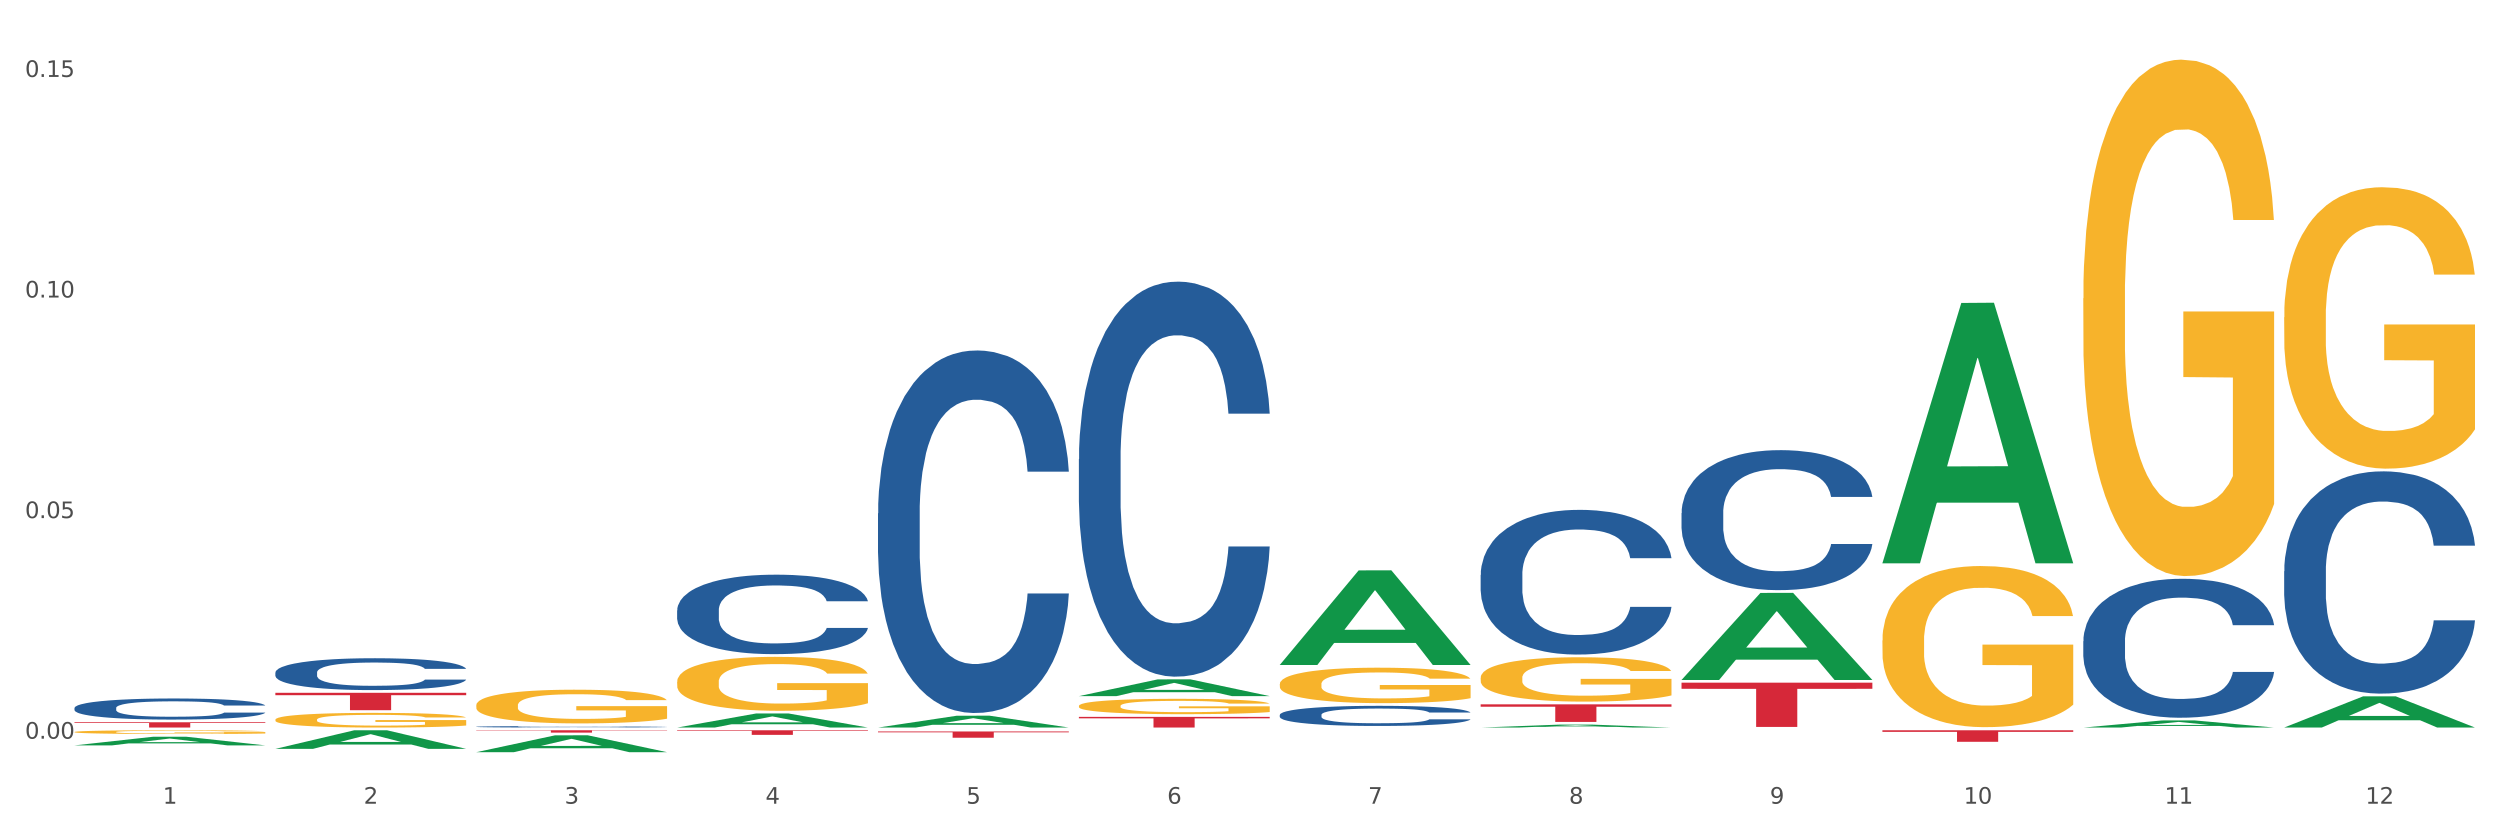 <?xml version="1.0" encoding="utf-8" standalone="no"?>
<!DOCTYPE svg PUBLIC "-//W3C//DTD SVG 1.1//EN"
  "http://www.w3.org/Graphics/SVG/1.1/DTD/svg11.dtd">
<svg xmlns:xlink="http://www.w3.org/1999/xlink" width="1080pt" height="360pt" viewBox="0 0 1080 360" xmlns="http://www.w3.org/2000/svg" version="1.1">
 <rect x="0" y="0" width="1080" height="360" fill="#333333" stroke="none"/>
 <defs>
  <style type="text/css">*{stroke-linejoin: round; stroke-linecap: butt}</style>
 </defs>
 <g id="figure_1">
  <g id="patch_1">
   <path d="M 0 360 
L 1080 360 
L 1080 0 
L 0 0 
z
" style="fill: #ffffff; stroke: #ffffff; stroke-linejoin: miter"/>
  </g>
  <g id="axes_1">
   <g id="matplotlib.axis_1">
    <g id="xtick_1">
     <g id="text_1">
      <!-- 1 -->
      <g style="fill: #4d4d4d" transform="translate(70.342 347.204) scale(0.096 -0.096)">
       <defs>
        <path id="DejaVuSans-31" d="M 794 531 
L 1825 531 
L 1825 4091 
L 703 3866 
L 703 4441 
L 1819 4666 
L 2450 4666 
L 2450 531 
L 3481 531 
L 3481 0 
L 794 0 
L 794 531 
z
" transform="scale(0.016)"/>
       </defs>
       <use xlink:href="#DejaVuSans-31"/>
      </g>
     </g>
    </g>
    <g id="xtick_2">
     <g id="text_2">
      <!-- 2 -->
      <g style="fill: #4d4d4d" transform="translate(157.122 347.204) scale(0.096 -0.096)">
       <defs>
        <path id="DejaVuSans-32" d="M 1228 531 
L 3431 531 
L 3431 0 
L 469 0 
L 469 531 
Q 828 903 1448 1529 
Q 2069 2156 2228 2338 
Q 2531 2678 2651 2914 
Q 2772 3150 2772 3378 
Q 2772 3750 2511 3984 
Q 2250 4219 1831 4219 
Q 1534 4219 1204 4116 
Q 875 4013 500 3803 
L 500 4441 
Q 881 4594 1212 4672 
Q 1544 4750 1819 4750 
Q 2544 4750 2975 4387 
Q 3406 4025 3406 3419 
Q 3406 3131 3298 2873 
Q 3191 2616 2906 2266 
Q 2828 2175 2409 1742 
Q 1991 1309 1228 531 
z
" transform="scale(0.016)"/>
       </defs>
       <use xlink:href="#DejaVuSans-32"/>
      </g>
     </g>
    </g>
    <g id="xtick_3">
     <g id="text_3">
      <!-- 3 -->
      <g style="fill: #4d4d4d" transform="translate(243.902 347.204) scale(0.096 -0.096)">
       <defs>
        <path id="DejaVuSans-33" d="M 2597 2516 
Q 3050 2419 3304 2112 
Q 3559 1806 3559 1356 
Q 3559 666 3084 287 
Q 2609 -91 1734 -91 
Q 1441 -91 1130 -33 
Q 819 25 488 141 
L 488 750 
Q 750 597 1062 519 
Q 1375 441 1716 441 
Q 2309 441 2620 675 
Q 2931 909 2931 1356 
Q 2931 1769 2642 2001 
Q 2353 2234 1838 2234 
L 1294 2234 
L 1294 2753 
L 1863 2753 
Q 2328 2753 2575 2939 
Q 2822 3125 2822 3475 
Q 2822 3834 2567 4026 
Q 2313 4219 1838 4219 
Q 1578 4219 1281 4162 
Q 984 4106 628 3988 
L 628 4550 
Q 988 4650 1302 4700 
Q 1616 4750 1894 4750 
Q 2613 4750 3031 4423 
Q 3450 4097 3450 3541 
Q 3450 3153 3228 2886 
Q 3006 2619 2597 2516 
z
" transform="scale(0.016)"/>
       </defs>
       <use xlink:href="#DejaVuSans-33"/>
      </g>
     </g>
    </g>
    <g id="xtick_4">
     <g id="text_4">
      <!-- 4 -->
      <g style="fill: #4d4d4d" transform="translate(330.683 347.204) scale(0.096 -0.096)">
       <defs>
        <path id="DejaVuSans-34" d="M 2419 4116 
L 825 1625 
L 2419 1625 
L 2419 4116 
z
M 2253 4666 
L 3047 4666 
L 3047 1625 
L 3713 1625 
L 3713 1100 
L 3047 1100 
L 3047 0 
L 2419 0 
L 2419 1100 
L 313 1100 
L 313 1709 
L 2253 4666 
z
" transform="scale(0.016)"/>
       </defs>
       <use xlink:href="#DejaVuSans-34"/>
      </g>
     </g>
    </g>
    <g id="xtick_5">
     <g id="text_5">
      <!-- 5 -->
      <g style="fill: #4d4d4d" transform="translate(417.463 347.204) scale(0.096 -0.096)">
       <defs>
        <path id="DejaVuSans-35" d="M 691 4666 
L 3169 4666 
L 3169 4134 
L 1269 4134 
L 1269 2991 
Q 1406 3038 1543 3061 
Q 1681 3084 1819 3084 
Q 2600 3084 3056 2656 
Q 3513 2228 3513 1497 
Q 3513 744 3044 326 
Q 2575 -91 1722 -91 
Q 1428 -91 1123 -41 
Q 819 9 494 109 
L 494 744 
Q 775 591 1075 516 
Q 1375 441 1709 441 
Q 2250 441 2565 725 
Q 2881 1009 2881 1497 
Q 2881 1984 2565 2268 
Q 2250 2553 1709 2553 
Q 1456 2553 1204 2497 
Q 953 2441 691 2322 
L 691 4666 
z
" transform="scale(0.016)"/>
       </defs>
       <use xlink:href="#DejaVuSans-35"/>
      </g>
     </g>
    </g>
    <g id="xtick_6">
     <g id="text_6">
      <!-- 6 -->
      <g style="fill: #4d4d4d" transform="translate(504.243 347.204) scale(0.096 -0.096)">
       <defs>
        <path id="DejaVuSans-36" d="M 2113 2584 
Q 1688 2584 1439 2293 
Q 1191 2003 1191 1497 
Q 1191 994 1439 701 
Q 1688 409 2113 409 
Q 2538 409 2786 701 
Q 3034 994 3034 1497 
Q 3034 2003 2786 2293 
Q 2538 2584 2113 2584 
z
M 3366 4563 
L 3366 3988 
Q 3128 4100 2886 4159 
Q 2644 4219 2406 4219 
Q 1781 4219 1451 3797 
Q 1122 3375 1075 2522 
Q 1259 2794 1537 2939 
Q 1816 3084 2150 3084 
Q 2853 3084 3261 2657 
Q 3669 2231 3669 1497 
Q 3669 778 3244 343 
Q 2819 -91 2113 -91 
Q 1303 -91 875 529 
Q 447 1150 447 2328 
Q 447 3434 972 4092 
Q 1497 4750 2381 4750 
Q 2619 4750 2861 4703 
Q 3103 4656 3366 4563 
z
" transform="scale(0.016)"/>
       </defs>
       <use xlink:href="#DejaVuSans-36"/>
      </g>
     </g>
    </g>
    <g id="xtick_7">
     <g id="text_7">
      <!-- 7 -->
      <g style="fill: #4d4d4d" transform="translate(591.024 347.204) scale(0.096 -0.096)">
       <defs>
        <path id="DejaVuSans-37" d="M 525 4666 
L 3525 4666 
L 3525 4397 
L 1831 0 
L 1172 0 
L 2766 4134 
L 525 4134 
L 525 4666 
z
" transform="scale(0.016)"/>
       </defs>
       <use xlink:href="#DejaVuSans-37"/>
      </g>
     </g>
    </g>
    <g id="xtick_8">
     <g id="text_8">
      <!-- 8 -->
      <g style="fill: #4d4d4d" transform="translate(677.804 347.204) scale(0.096 -0.096)">
       <defs>
        <path id="DejaVuSans-38" d="M 2034 2216 
Q 1584 2216 1326 1975 
Q 1069 1734 1069 1313 
Q 1069 891 1326 650 
Q 1584 409 2034 409 
Q 2484 409 2743 651 
Q 3003 894 3003 1313 
Q 3003 1734 2745 1975 
Q 2488 2216 2034 2216 
z
M 1403 2484 
Q 997 2584 770 2862 
Q 544 3141 544 3541 
Q 544 4100 942 4425 
Q 1341 4750 2034 4750 
Q 2731 4750 3128 4425 
Q 3525 4100 3525 3541 
Q 3525 3141 3298 2862 
Q 3072 2584 2669 2484 
Q 3125 2378 3379 2068 
Q 3634 1759 3634 1313 
Q 3634 634 3220 271 
Q 2806 -91 2034 -91 
Q 1263 -91 848 271 
Q 434 634 434 1313 
Q 434 1759 690 2068 
Q 947 2378 1403 2484 
z
M 1172 3481 
Q 1172 3119 1398 2916 
Q 1625 2713 2034 2713 
Q 2441 2713 2670 2916 
Q 2900 3119 2900 3481 
Q 2900 3844 2670 4047 
Q 2441 4250 2034 4250 
Q 1625 4250 1398 4047 
Q 1172 3844 1172 3481 
z
" transform="scale(0.016)"/>
       </defs>
       <use xlink:href="#DejaVuSans-38"/>
      </g>
     </g>
    </g>
    <g id="xtick_9">
     <g id="text_9">
      <!-- 9 -->
      <g style="fill: #4d4d4d" transform="translate(764.584 347.204) scale(0.096 -0.096)">
       <defs>
        <path id="DejaVuSans-39" d="M 703 97 
L 703 672 
Q 941 559 1184 500 
Q 1428 441 1663 441 
Q 2288 441 2617 861 
Q 2947 1281 2994 2138 
Q 2813 1869 2534 1725 
Q 2256 1581 1919 1581 
Q 1219 1581 811 2004 
Q 403 2428 403 3163 
Q 403 3881 828 4315 
Q 1253 4750 1959 4750 
Q 2769 4750 3195 4129 
Q 3622 3509 3622 2328 
Q 3622 1225 3098 567 
Q 2575 -91 1691 -91 
Q 1453 -91 1209 -44 
Q 966 3 703 97 
z
M 1959 2075 
Q 2384 2075 2632 2365 
Q 2881 2656 2881 3163 
Q 2881 3666 2632 3958 
Q 2384 4250 1959 4250 
Q 1534 4250 1286 3958 
Q 1038 3666 1038 3163 
Q 1038 2656 1286 2365 
Q 1534 2075 1959 2075 
z
" transform="scale(0.016)"/>
       </defs>
       <use xlink:href="#DejaVuSans-39"/>
      </g>
     </g>
    </g>
    <g id="xtick_10">
     <g id="text_10">
      <!-- 10 -->
      <g style="fill: #4d4d4d" transform="translate(848.311 347.204) scale(0.096 -0.096)">
       <defs>
        <path id="DejaVuSans-30" d="M 2034 4250 
Q 1547 4250 1301 3770 
Q 1056 3291 1056 2328 
Q 1056 1369 1301 889 
Q 1547 409 2034 409 
Q 2525 409 2770 889 
Q 3016 1369 3016 2328 
Q 3016 3291 2770 3770 
Q 2525 4250 2034 4250 
z
M 2034 4750 
Q 2819 4750 3233 4129 
Q 3647 3509 3647 2328 
Q 3647 1150 3233 529 
Q 2819 -91 2034 -91 
Q 1250 -91 836 529 
Q 422 1150 422 2328 
Q 422 3509 836 4129 
Q 1250 4750 2034 4750 
z
" transform="scale(0.016)"/>
       </defs>
       <use xlink:href="#DejaVuSans-31"/>
       <use xlink:href="#DejaVuSans-30" transform="translate(63.623 0)"/>
      </g>
     </g>
    </g>
    <g id="xtick_11">
     <g id="text_11">
      <!-- 11 -->
      <g style="fill: #4d4d4d" transform="translate(935.091 347.204) scale(0.096 -0.096)">
       <use xlink:href="#DejaVuSans-31"/>
       <use xlink:href="#DejaVuSans-31" transform="translate(63.623 0)"/>
      </g>
     </g>
    </g>
    <g id="xtick_12">
     <g id="text_12">
      <!-- 12 -->
      <g style="fill: #4d4d4d" transform="translate(1021.871 347.204) scale(0.096 -0.096)">
       <use xlink:href="#DejaVuSans-31"/>
       <use xlink:href="#DejaVuSans-32" transform="translate(63.623 0)"/>
      </g>
     </g>
    </g>
    <g id="xtick_13"/>
    <g id="xtick_14"/>
    <g id="xtick_15"/>
    <g id="xtick_16"/>
    <g id="xtick_17"/>
    <g id="xtick_18"/>
    <g id="xtick_19"/>
    <g id="xtick_20"/>
    <g id="xtick_21"/>
    <g id="xtick_22"/>
    <g id="xtick_23"/>
   </g>
   <g id="matplotlib.axis_2">
    <g id="ytick_1">
     <g id="text_13">
      <!-- 0.00 -->
      <g style="fill: #4d4d4d" transform="translate(10.8 319.115) scale(0.096 -0.096)">
       <defs>
        <path id="DejaVuSans-2e" d="M 684 794 
L 1344 794 
L 1344 0 
L 684 0 
L 684 794 
z
" transform="scale(0.016)"/>
       </defs>
       <use xlink:href="#DejaVuSans-30"/>
       <use xlink:href="#DejaVuSans-2e" transform="translate(63.623 0)"/>
       <use xlink:href="#DejaVuSans-30" transform="translate(95.41 0)"/>
       <use xlink:href="#DejaVuSans-30" transform="translate(159.033 0)"/>
      </g>
     </g>
    </g>
    <g id="ytick_2">
     <g id="text_14">
      <!-- 0.05 -->
      <g style="fill: #4d4d4d" transform="translate(10.8 223.824) scale(0.096 -0.096)">
       <use xlink:href="#DejaVuSans-30"/>
       <use xlink:href="#DejaVuSans-2e" transform="translate(63.623 0)"/>
       <use xlink:href="#DejaVuSans-30" transform="translate(95.41 0)"/>
       <use xlink:href="#DejaVuSans-35" transform="translate(159.033 0)"/>
      </g>
     </g>
    </g>
    <g id="ytick_3">
     <g id="text_15">
      <!-- 0.10 -->
      <g style="fill: #4d4d4d" transform="translate(10.8 128.533) scale(0.096 -0.096)">
       <use xlink:href="#DejaVuSans-30"/>
       <use xlink:href="#DejaVuSans-2e" transform="translate(63.623 0)"/>
       <use xlink:href="#DejaVuSans-31" transform="translate(95.41 0)"/>
       <use xlink:href="#DejaVuSans-30" transform="translate(159.033 0)"/>
      </g>
     </g>
    </g>
    <g id="ytick_4">
     <g id="text_16">
      <!-- 0.15 -->
      <g style="fill: #4d4d4d" transform="translate(10.8 33.242) scale(0.096 -0.096)">
       <use xlink:href="#DejaVuSans-30"/>
       <use xlink:href="#DejaVuSans-2e" transform="translate(63.623 0)"/>
       <use xlink:href="#DejaVuSans-31" transform="translate(95.41 0)"/>
       <use xlink:href="#DejaVuSans-35" transform="translate(159.033 0)"/>
      </g>
     </g>
    </g>
    <g id="ytick_5"/>
    <g id="ytick_6"/>
    <g id="ytick_7"/>
   </g>
   <g id="PolyCollection_1">
    <path d="M 32.175 322 
L 32.26 321.997 
L 66.256 318.261 
L 80.365 318.258 
L 114.616 322.007 
L 98.298 322.007 
L 90.904 321.134 
L 55.803 321.134 
L 55.548 321.148 
L 48.408 322.007 
L 32.175 322.007 
L 32.175 322 
L 60.222 320.613 
L 86.484 320.609 
L 73.481 319.057 
L 73.311 319.05 
L 73.141 319.06 
L 60.137 320.609 
L 60.222 320.613 
L 32.175 322 
z
" clip-path="url(#p9473ea48aa)" style="fill: #109648"/>
    <path d="M 292.516 294.524 
L 292.613 294.503 
L 292.613 293.736 
L 292.808 293.076 
L 293.781 291.479 
L 295.241 290.159 
L 296.312 289.456 
L 297.383 288.882 
L 298.648 288.307 
L 300.205 287.711 
L 303.028 286.838 
L 304.78 286.39 
L 306.921 285.922 
L 310.815 285.241 
L 313.637 284.857 
L 316.557 284.538 
L 321.327 284.155 
L 324.441 283.984 
L 327.751 283.857 
L 331.741 283.772 
L 334.759 283.75 
L 341.377 283.814 
L 347.023 284.006 
L 349.748 284.155 
L 353.252 284.41 
L 355.101 284.581 
L 358.119 284.921 
L 361.233 285.368 
L 363.375 285.752 
L 366.587 286.476 
L 369.02 287.2 
L 371.259 288.094 
L 372.427 288.711 
L 373.303 289.286 
L 374.081 289.946 
L 374.86 290.99 
L 357.34 290.99 
L 356.659 290.244 
L 355.588 289.542 
L 354.031 288.86 
L 352.668 288.434 
L 350.332 287.902 
L 348.191 287.562 
L 345.952 287.306 
L 343.227 287.093 
L 341.085 286.987 
L 338.068 286.901 
L 332.131 286.923 
L 328.14 287.093 
L 325.415 287.306 
L 323.663 287.498 
L 322.105 287.711 
L 320.353 288.009 
L 318.309 288.456 
L 316.849 288.86 
L 315.389 289.371 
L 314.221 289.882 
L 313.151 290.478 
L 312.275 291.117 
L 311.593 291.777 
L 311.009 292.586 
L 310.523 293.928 
L 310.523 296.845 
L 310.717 297.505 
L 311.204 298.378 
L 311.788 299.038 
L 312.761 299.826 
L 313.637 300.358 
L 315.292 301.124 
L 317.141 301.763 
L 318.601 302.168 
L 320.061 302.508 
L 322.592 302.977 
L 325.415 303.36 
L 327.848 303.594 
L 331.157 303.807 
L 333.396 303.892 
L 335.343 303.935 
L 340.112 303.935 
L 343.519 303.871 
L 347.315 303.722 
L 350.235 303.53 
L 352.668 303.296 
L 355.393 302.913 
L 357.145 302.551 
L 357.145 298.101 
L 335.732 298.08 
L 335.732 295.12 
L 374.957 295.12 
L 374.957 303.807 
L 373.303 304.254 
L 371.453 304.659 
L 369.507 305.021 
L 366.587 305.468 
L 363.083 305.894 
L 359.968 306.192 
L 356.659 306.447 
L 352.765 306.682 
L 347.704 306.895 
L 344.589 306.98 
L 340.696 307.044 
L 336.121 307.065 
L 332.131 307.022 
L 328.237 306.916 
L 324.149 306.724 
L 320.159 306.447 
L 317.141 306.171 
L 314.124 305.83 
L 310.912 305.383 
L 308.381 304.957 
L 306.435 304.574 
L 304.293 304.084 
L 301.957 303.445 
L 300.205 302.87 
L 298.648 302.274 
L 296.993 301.508 
L 295.825 300.848 
L 294.657 300.017 
L 293.976 299.4 
L 293.197 298.442 
L 292.613 297.1 
L 292.516 294.524 
z
" clip-path="url(#p9473ea48aa)" style="fill: #f7b32b"/>
    <path d="M 466.077 304.957 
L 466.174 304.951 
L 466.174 304.732 
L 466.369 304.544 
L 467.342 304.089 
L 468.802 303.712 
L 469.873 303.512 
L 470.943 303.348 
L 472.209 303.184 
L 473.766 303.014 
L 476.589 302.765 
L 478.341 302.638 
L 480.482 302.504 
L 484.375 302.31 
L 487.198 302.201 
L 490.118 302.11 
L 494.887 302 
L 498.002 301.952 
L 501.311 301.915 
L 505.302 301.891 
L 508.319 301.885 
L 514.938 301.903 
L 520.583 301.958 
L 523.309 302 
L 526.813 302.073 
L 528.662 302.122 
L 531.679 302.219 
L 534.794 302.347 
L 536.935 302.456 
L 540.147 302.662 
L 542.581 302.869 
L 544.819 303.124 
L 545.987 303.3 
L 546.863 303.464 
L 547.642 303.652 
L 548.421 303.949 
L 530.901 303.949 
L 530.219 303.737 
L 529.149 303.536 
L 527.591 303.342 
L 526.229 303.221 
L 523.893 303.069 
L 521.751 302.972 
L 519.513 302.899 
L 516.787 302.838 
L 514.646 302.808 
L 511.629 302.784 
L 505.691 302.79 
L 501.701 302.838 
L 498.975 302.899 
L 497.223 302.954 
L 495.666 303.014 
L 493.914 303.099 
L 491.87 303.227 
L 490.41 303.342 
L 488.95 303.488 
L 487.782 303.634 
L 486.711 303.804 
L 485.835 303.986 
L 485.154 304.174 
L 484.57 304.405 
L 484.083 304.787 
L 484.083 305.619 
L 484.278 305.807 
L 484.765 306.056 
L 485.349 306.244 
L 486.322 306.469 
L 487.198 306.62 
L 488.853 306.839 
L 490.702 307.021 
L 492.162 307.137 
L 493.622 307.234 
L 496.153 307.367 
L 498.975 307.476 
L 501.409 307.543 
L 504.718 307.604 
L 506.957 307.628 
L 508.903 307.64 
L 513.673 307.64 
L 517.079 307.622 
L 520.875 307.58 
L 523.795 307.525 
L 526.229 307.458 
L 528.954 307.349 
L 530.706 307.246 
L 530.706 305.977 
L 509.293 305.971 
L 509.293 305.127 
L 548.518 305.127 
L 548.518 307.604 
L 546.863 307.731 
L 545.014 307.847 
L 543.067 307.95 
L 540.147 308.077 
L 536.643 308.199 
L 533.529 308.284 
L 530.219 308.357 
L 526.326 308.424 
L 521.265 308.484 
L 518.15 308.509 
L 514.257 308.527 
L 509.682 308.533 
L 505.691 308.521 
L 501.798 308.49 
L 497.71 308.436 
L 493.719 308.357 
L 490.702 308.278 
L 487.685 308.181 
L 484.473 308.053 
L 481.942 307.932 
L 479.995 307.823 
L 477.854 307.683 
L 475.518 307.501 
L 473.766 307.337 
L 472.209 307.167 
L 470.554 306.948 
L 469.386 306.76 
L 468.218 306.523 
L 467.537 306.347 
L 466.758 306.074 
L 466.174 305.692 
L 466.077 304.957 
z
" clip-path="url(#p9473ea48aa)" style="fill: #f7b32b"/>
    <path d="M 552.857 295.518 
L 552.954 295.504 
L 552.954 295 
L 553.149 294.567 
L 554.122 293.518 
L 555.582 292.65 
L 556.653 292.189 
L 557.724 291.811 
L 558.989 291.433 
L 560.546 291.042 
L 563.369 290.468 
L 565.121 290.174 
L 567.262 289.866 
L 571.156 289.419 
L 573.978 289.167 
L 576.898 288.957 
L 581.668 288.705 
L 584.782 288.594 
L 588.092 288.51 
L 592.082 288.454 
L 595.1 288.44 
L 601.718 288.482 
L 607.364 288.608 
L 610.089 288.705 
L 613.593 288.873 
L 615.442 288.985 
L 618.46 289.209 
L 621.574 289.503 
L 623.716 289.755 
L 626.928 290.23 
L 629.361 290.706 
L 631.6 291.293 
L 632.768 291.699 
L 633.644 292.077 
L 634.422 292.51 
L 635.201 293.196 
L 617.681 293.196 
L 617 292.706 
L 615.929 292.245 
L 614.372 291.797 
L 613.009 291.517 
L 610.673 291.167 
L 608.532 290.944 
L 606.293 290.776 
L 603.568 290.636 
L 601.426 290.566 
L 598.409 290.51 
L 592.472 290.524 
L 588.481 290.636 
L 585.756 290.776 
L 584.004 290.902 
L 582.446 291.042 
L 580.694 291.237 
L 578.65 291.531 
L 577.19 291.797 
L 575.73 292.133 
L 574.562 292.468 
L 573.492 292.86 
L 572.616 293.28 
L 571.934 293.713 
L 571.35 294.245 
L 570.864 295.126 
L 570.864 297.043 
L 571.058 297.476 
L 571.545 298.05 
L 572.129 298.484 
L 573.102 299.001 
L 573.978 299.351 
L 575.633 299.854 
L 577.482 300.274 
L 578.942 300.54 
L 580.402 300.764 
L 582.933 301.071 
L 585.756 301.323 
L 588.189 301.477 
L 591.498 301.617 
L 593.737 301.673 
L 595.684 301.701 
L 600.453 301.701 
L 603.86 301.659 
L 607.656 301.561 
L 610.576 301.435 
L 613.009 301.281 
L 615.734 301.029 
L 617.486 300.792 
L 617.486 297.868 
L 596.073 297.854 
L 596.073 295.91 
L 635.298 295.91 
L 635.298 301.617 
L 633.644 301.911 
L 631.794 302.177 
L 629.848 302.414 
L 626.928 302.708 
L 623.424 302.988 
L 620.309 303.184 
L 617 303.352 
L 613.106 303.505 
L 608.045 303.645 
L 604.93 303.701 
L 601.037 303.743 
L 596.462 303.757 
L 592.472 303.729 
L 588.578 303.659 
L 584.49 303.533 
L 580.5 303.352 
L 577.482 303.17 
L 574.465 302.946 
L 571.253 302.652 
L 568.722 302.372 
L 566.776 302.121 
L 564.634 301.799 
L 562.298 301.379 
L 560.546 301.002 
L 558.989 300.61 
L 557.334 300.106 
L 556.166 299.673 
L 554.998 299.127 
L 554.317 298.721 
L 553.538 298.092 
L 552.954 297.211 
L 552.857 295.518 
z
" clip-path="url(#p9473ea48aa)" style="fill: #f7b32b"/>
    <path d="M 639.637 292.791 
L 639.735 292.774 
L 639.735 292.144 
L 639.929 291.601 
L 640.903 290.288 
L 642.363 289.203 
L 643.433 288.626 
L 644.504 288.153 
L 645.769 287.681 
L 647.327 287.191 
L 650.149 286.473 
L 651.901 286.105 
L 654.043 285.72 
L 657.936 285.16 
L 660.759 284.845 
L 663.679 284.583 
L 668.448 284.268 
L 671.563 284.128 
L 674.872 284.023 
L 678.863 283.953 
L 681.88 283.935 
L 688.499 283.988 
L 694.144 284.145 
L 696.869 284.268 
L 700.373 284.478 
L 702.223 284.618 
L 705.24 284.898 
L 708.355 285.265 
L 710.496 285.58 
L 713.708 286.176 
L 716.141 286.771 
L 718.38 287.506 
L 719.548 288.013 
L 720.424 288.486 
L 721.203 289.028 
L 721.981 289.886 
L 704.461 289.886 
L 703.78 289.273 
L 702.709 288.696 
L 701.152 288.136 
L 699.789 287.786 
L 697.453 287.348 
L 695.312 287.068 
L 693.073 286.858 
L 690.348 286.683 
L 688.207 286.596 
L 685.189 286.526 
L 679.252 286.543 
L 675.261 286.683 
L 672.536 286.858 
L 670.784 287.016 
L 669.227 287.191 
L 667.475 287.436 
L 665.431 287.803 
L 663.971 288.136 
L 662.511 288.556 
L 661.343 288.976 
L 660.272 289.466 
L 659.396 289.991 
L 658.715 290.533 
L 658.131 291.199 
L 657.644 292.301 
L 657.644 294.699 
L 657.839 295.241 
L 658.325 295.959 
L 658.909 296.502 
L 659.883 297.149 
L 660.759 297.587 
L 662.413 298.217 
L 664.263 298.742 
L 665.723 299.074 
L 667.183 299.354 
L 669.713 299.739 
L 672.536 300.054 
L 674.969 300.247 
L 678.279 300.422 
L 680.517 300.492 
L 682.464 300.527 
L 687.233 300.527 
L 690.64 300.475 
L 694.436 300.352 
L 697.356 300.194 
L 699.789 300.002 
L 702.515 299.687 
L 704.267 299.389 
L 704.267 295.732 
L 682.853 295.714 
L 682.853 293.281 
L 722.079 293.281 
L 722.079 300.422 
L 720.424 300.79 
L 718.575 301.122 
L 716.628 301.42 
L 713.708 301.787 
L 710.204 302.137 
L 707.089 302.382 
L 703.78 302.592 
L 699.887 302.785 
L 694.825 302.96 
L 691.711 303.03 
L 687.817 303.082 
L 683.243 303.1 
L 679.252 303.065 
L 675.359 302.977 
L 671.271 302.82 
L 667.28 302.592 
L 664.263 302.365 
L 661.245 302.085 
L 658.033 301.717 
L 655.503 301.367 
L 653.556 301.052 
L 651.415 300.65 
L 649.079 300.124 
L 647.327 299.652 
L 645.769 299.162 
L 644.115 298.532 
L 642.947 297.989 
L 641.779 297.307 
L 641.097 296.799 
L 640.319 296.012 
L 639.735 294.909 
L 639.637 292.791 
z
" clip-path="url(#p9473ea48aa)" style="fill: #f7b32b"/>
    <path d="M 813.198 276.688 
L 813.295 276.625 
L 813.295 274.336 
L 813.49 272.365 
L 814.463 267.597 
L 815.923 263.655 
L 816.994 261.557 
L 818.065 259.84 
L 819.33 258.124 
L 820.887 256.343 
L 823.71 253.737 
L 825.462 252.402 
L 827.603 251.003 
L 831.497 248.968 
L 834.319 247.824 
L 837.239 246.87 
L 842.009 245.726 
L 845.123 245.217 
L 848.433 244.836 
L 852.423 244.582 
L 855.441 244.518 
L 862.059 244.709 
L 867.705 245.281 
L 870.43 245.726 
L 873.934 246.489 
L 875.783 246.998 
L 878.801 248.015 
L 881.915 249.35 
L 884.057 250.494 
L 887.269 252.656 
L 889.702 254.818 
L 891.941 257.488 
L 893.109 259.332 
L 893.985 261.048 
L 894.763 263.019 
L 895.542 266.134 
L 878.022 266.134 
L 877.341 263.909 
L 876.27 261.811 
L 874.713 259.777 
L 873.35 258.505 
L 871.014 256.916 
L 868.873 255.898 
L 866.634 255.136 
L 863.909 254.5 
L 861.767 254.182 
L 858.75 253.928 
L 852.813 253.991 
L 848.822 254.5 
L 846.097 255.136 
L 844.345 255.708 
L 842.787 256.343 
L 841.035 257.234 
L 838.991 258.569 
L 837.531 259.777 
L 836.071 261.303 
L 834.903 262.828 
L 833.833 264.609 
L 832.957 266.516 
L 832.275 268.487 
L 831.691 270.903 
L 831.205 274.908 
L 831.205 283.618 
L 831.399 285.589 
L 831.886 288.196 
L 832.47 290.167 
L 833.443 292.519 
L 834.319 294.109 
L 835.974 296.397 
L 837.823 298.305 
L 839.283 299.513 
L 840.743 300.53 
L 843.274 301.929 
L 846.097 303.073 
L 848.53 303.772 
L 851.839 304.408 
L 854.078 304.662 
L 856.025 304.79 
L 860.794 304.79 
L 864.201 304.599 
L 867.997 304.154 
L 870.917 303.582 
L 873.35 302.882 
L 876.075 301.738 
L 877.827 300.657 
L 877.827 287.369 
L 856.414 287.306 
L 856.414 278.468 
L 895.639 278.468 
L 895.639 304.408 
L 893.985 305.743 
L 892.135 306.951 
L 890.189 308.032 
L 887.269 309.367 
L 883.765 310.639 
L 880.65 311.529 
L 877.341 312.292 
L 873.447 312.991 
L 868.386 313.627 
L 865.271 313.881 
L 861.378 314.072 
L 856.803 314.136 
L 852.813 314.008 
L 848.919 313.69 
L 844.831 313.118 
L 840.841 312.292 
L 837.823 311.465 
L 834.806 310.448 
L 831.594 309.113 
L 829.063 307.841 
L 827.117 306.697 
L 824.975 305.235 
L 822.639 303.327 
L 820.887 301.611 
L 819.33 299.831 
L 817.675 297.542 
L 816.507 295.571 
L 815.339 293.091 
L 814.658 291.248 
L 813.879 288.387 
L 813.295 284.381 
L 813.198 276.688 
z
" clip-path="url(#p9473ea48aa)" style="fill: #f7b32b"/>
    <path d="M 813.198 315.467 
L 895.639 315.467 
L 895.639 316.161 
L 863.21 316.165 
L 863.21 320.457 
L 845.432 320.457 
L 845.432 316.165 
L 813.198 316.161 
L 813.198 315.472 
L 813.198 315.467 
z
" clip-path="url(#p9473ea48aa)" style="fill: #d62839"/>
    <path d="M 639.637 304.259 
L 722.079 304.259 
L 722.079 305.316 
L 689.649 305.323 
L 689.649 311.869 
L 671.872 311.869 
L 671.872 305.323 
L 639.637 305.316 
L 639.637 304.266 
L 639.637 304.259 
z
" clip-path="url(#p9473ea48aa)" style="fill: #d62839"/>
    <path d="M 466.077 309.692 
L 548.518 309.692 
L 548.518 310.333 
L 516.088 310.338 
L 516.088 314.308 
L 498.311 314.308 
L 498.311 310.338 
L 466.077 310.333 
L 466.077 309.696 
L 466.077 309.692 
z
" clip-path="url(#p9473ea48aa)" style="fill: #d62839"/>
    <path d="M 379.296 315.98 
L 461.738 315.98 
L 461.738 316.359 
L 429.308 316.362 
L 429.308 318.71 
L 411.531 318.71 
L 411.531 316.362 
L 379.296 316.359 
L 379.296 315.983 
L 379.296 315.98 
z
" clip-path="url(#p9473ea48aa)" style="fill: #d62839"/>
    <path d="M 292.516 315.467 
L 374.957 315.467 
L 374.957 315.743 
L 342.528 315.745 
L 342.528 317.452 
L 324.75 317.452 
L 324.75 315.745 
L 292.516 315.743 
L 292.516 315.469 
L 292.516 315.467 
z
" clip-path="url(#p9473ea48aa)" style="fill: #d62839"/>
    <path d="M 205.736 315.467 
L 288.177 315.467 
L 288.177 315.609 
L 255.747 315.61 
L 255.747 316.487 
L 237.97 316.487 
L 237.97 315.61 
L 205.736 315.609 
L 205.736 315.468 
L 205.736 315.467 
z
" clip-path="url(#p9473ea48aa)" style="fill: #d62839"/>
    <path d="M 118.955 299.279 
L 201.397 299.279 
L 201.397 300.325 
L 168.967 300.332 
L 168.967 306.808 
L 151.189 306.808 
L 151.189 300.332 
L 118.955 300.325 
L 118.955 299.286 
L 118.955 299.279 
z
" clip-path="url(#p9473ea48aa)" style="fill: #d62839"/>
    <path d="M 32.175 312.017 
L 114.616 312.017 
L 114.616 312.336 
L 82.187 312.338 
L 82.187 314.308 
L 64.409 314.308 
L 64.409 312.338 
L 32.175 312.336 
L 32.175 312.02 
L 32.175 312.017 
z
" clip-path="url(#p9473ea48aa)" style="fill: #d62839"/>
    <path d="M 899.978 128.859 
L 900.076 128.655 
L 900.076 121.32 
L 900.27 115.004 
L 901.244 99.722 
L 902.704 87.089 
L 903.774 80.366 
L 904.845 74.864 
L 906.11 69.363 
L 907.668 63.658 
L 910.49 55.304 
L 912.242 51.025 
L 914.384 46.542 
L 918.277 40.022 
L 921.1 36.355 
L 924.02 33.298 
L 928.789 29.631 
L 931.904 28.001 
L 935.213 26.778 
L 939.204 25.963 
L 942.221 25.759 
L 948.84 26.371 
L 954.485 28.205 
L 957.21 29.631 
L 960.714 32.076 
L 962.564 33.706 
L 965.581 36.966 
L 968.696 41.245 
L 970.837 44.912 
L 974.049 51.84 
L 976.482 58.768 
L 978.721 67.325 
L 979.889 73.234 
L 980.765 78.736 
L 981.544 85.052 
L 982.322 95.036 
L 964.802 95.036 
L 964.121 87.904 
L 963.05 81.181 
L 961.493 74.66 
L 960.13 70.585 
L 957.794 65.492 
L 955.653 62.231 
L 953.414 59.786 
L 950.689 57.749 
L 948.548 56.73 
L 945.53 55.915 
L 939.593 56.119 
L 935.602 57.749 
L 932.877 59.786 
L 931.125 61.62 
L 929.568 63.658 
L 927.816 66.51 
L 925.772 70.789 
L 924.312 74.66 
L 922.852 79.551 
L 921.684 84.441 
L 920.613 90.146 
L 919.737 96.258 
L 919.056 102.575 
L 918.472 110.317 
L 917.985 123.154 
L 917.985 151.068 
L 918.18 157.385 
L 918.666 165.738 
L 919.25 172.055 
L 920.224 179.594 
L 921.1 184.688 
L 922.754 192.023 
L 924.604 198.135 
L 926.064 202.007 
L 927.524 205.267 
L 930.054 209.749 
L 932.877 213.417 
L 935.31 215.658 
L 938.62 217.696 
L 940.858 218.511 
L 942.805 218.918 
L 947.574 218.918 
L 950.981 218.307 
L 954.777 216.881 
L 957.697 215.047 
L 960.13 212.806 
L 962.856 209.138 
L 964.608 205.674 
L 964.608 163.09 
L 943.194 162.886 
L 943.194 134.564 
L 982.42 134.564 
L 982.42 217.696 
L 980.765 221.975 
L 978.916 225.846 
L 976.969 229.31 
L 974.049 233.589 
L 970.545 237.664 
L 967.43 240.516 
L 964.121 242.961 
L 960.228 245.203 
L 955.166 247.24 
L 952.052 248.055 
L 948.158 248.666 
L 943.584 248.87 
L 939.593 248.463 
L 935.7 247.444 
L 931.612 245.61 
L 927.621 242.961 
L 924.604 240.312 
L 921.586 237.052 
L 918.374 232.774 
L 915.844 228.698 
L 913.897 225.031 
L 911.756 220.345 
L 909.42 214.232 
L 907.668 208.731 
L 906.11 203.025 
L 904.456 195.69 
L 903.288 189.374 
L 902.12 181.428 
L 901.438 175.519 
L 900.66 166.35 
L 900.076 153.513 
L 899.978 128.859 
z
" clip-path="url(#p9473ea48aa)" style="fill: #f7b32b"/>
    <path d="M 32.175 316.221 
L 32.272 316.22 
L 32.272 316.166 
L 32.467 316.12 
L 33.44 316.008 
L 34.9 315.916 
L 35.971 315.867 
L 37.042 315.826 
L 38.307 315.786 
L 39.864 315.744 
L 42.687 315.683 
L 44.439 315.652 
L 46.58 315.619 
L 50.474 315.572 
L 53.296 315.545 
L 56.216 315.522 
L 60.986 315.496 
L 64.1 315.484 
L 67.41 315.475 
L 71.4 315.469 
L 74.418 315.467 
L 81.036 315.472 
L 86.682 315.485 
L 89.407 315.496 
L 92.911 315.513 
L 94.76 315.525 
L 97.778 315.549 
L 100.892 315.58 
L 103.034 315.607 
L 106.246 315.658 
L 108.679 315.709 
L 110.918 315.771 
L 112.086 315.814 
L 112.962 315.855 
L 113.74 315.901 
L 114.519 315.974 
L 96.999 315.974 
L 96.318 315.922 
L 95.247 315.873 
L 93.69 315.825 
L 92.327 315.795 
L 89.991 315.758 
L 87.85 315.734 
L 85.611 315.716 
L 82.886 315.701 
L 80.744 315.694 
L 77.727 315.688 
L 71.79 315.689 
L 67.799 315.701 
L 65.074 315.716 
L 63.322 315.73 
L 61.764 315.744 
L 60.012 315.765 
L 57.968 315.797 
L 56.508 315.825 
L 55.048 315.861 
L 53.88 315.896 
L 52.81 315.938 
L 51.934 315.983 
L 51.252 316.029 
L 50.668 316.086 
L 50.182 316.18 
L 50.182 316.384 
L 50.376 316.43 
L 50.863 316.491 
L 51.447 316.537 
L 52.42 316.592 
L 53.296 316.63 
L 54.951 316.683 
L 56.8 316.728 
L 58.26 316.756 
L 59.72 316.78 
L 62.251 316.813 
L 65.074 316.84 
L 67.507 316.856 
L 70.816 316.871 
L 73.055 316.877 
L 75.002 316.88 
L 79.771 316.88 
L 83.178 316.875 
L 86.974 316.865 
L 89.894 316.852 
L 92.327 316.835 
L 95.052 316.808 
L 96.804 316.783 
L 96.804 316.472 
L 75.391 316.47 
L 75.391 316.263 
L 114.616 316.263 
L 114.616 316.871 
L 112.962 316.902 
L 111.112 316.931 
L 109.166 316.956 
L 106.246 316.987 
L 102.742 317.017 
L 99.627 317.038 
L 96.318 317.056 
L 92.424 317.072 
L 87.363 317.087 
L 84.248 317.093 
L 80.355 317.097 
L 75.78 317.099 
L 71.79 317.096 
L 67.896 317.088 
L 63.808 317.075 
L 59.818 317.056 
L 56.8 317.036 
L 53.783 317.012 
L 50.571 316.981 
L 48.04 316.951 
L 46.094 316.925 
L 43.952 316.89 
L 41.616 316.846 
L 39.864 316.805 
L 38.307 316.764 
L 36.652 316.71 
L 35.484 316.664 
L 34.316 316.606 
L 33.635 316.562 
L 32.856 316.495 
L 32.272 316.402 
L 32.175 316.221 
z
" clip-path="url(#p9473ea48aa)" style="fill: #f7b32b"/>
    <path d="M 986.759 137.062 
L 986.856 136.951 
L 986.856 132.954 
L 987.051 129.512 
L 988.024 121.185 
L 989.484 114.301 
L 990.555 110.636 
L 991.625 107.639 
L 992.891 104.641 
L 994.448 101.532 
L 997.271 96.979 
L 999.023 94.648 
L 1001.164 92.205 
L 1005.057 88.652 
L 1007.88 86.653 
L 1010.8 84.988 
L 1015.569 82.989 
L 1018.684 82.101 
L 1021.993 81.435 
L 1025.984 80.99 
L 1029.001 80.879 
L 1035.62 81.213 
L 1041.265 82.212 
L 1043.991 82.989 
L 1047.495 84.321 
L 1049.344 85.21 
L 1052.361 86.986 
L 1055.476 89.318 
L 1057.617 91.317 
L 1060.829 95.092 
L 1063.263 98.867 
L 1065.501 103.53 
L 1066.669 106.75 
L 1067.545 109.748 
L 1068.324 113.19 
L 1069.103 118.631 
L 1051.583 118.631 
L 1050.901 114.745 
L 1049.831 111.081 
L 1048.273 107.528 
L 1046.911 105.307 
L 1044.575 102.531 
L 1042.433 100.754 
L 1040.195 99.422 
L 1037.469 98.312 
L 1035.328 97.757 
L 1032.311 97.312 
L 1026.373 97.423 
L 1022.383 98.312 
L 1019.657 99.422 
L 1017.905 100.421 
L 1016.348 101.532 
L 1014.596 103.086 
L 1012.552 105.418 
L 1011.092 107.528 
L 1009.632 110.192 
L 1008.464 112.857 
L 1007.393 115.966 
L 1006.517 119.297 
L 1005.836 122.739 
L 1005.252 126.958 
L 1004.765 133.953 
L 1004.765 149.165 
L 1004.96 152.607 
L 1005.447 157.159 
L 1006.031 160.602 
L 1007.004 164.71 
L 1007.88 167.486 
L 1009.535 171.483 
L 1011.384 174.814 
L 1012.844 176.923 
L 1014.304 178.7 
L 1016.835 181.143 
L 1019.657 183.141 
L 1022.091 184.363 
L 1025.4 185.473 
L 1027.639 185.917 
L 1029.585 186.139 
L 1034.355 186.139 
L 1037.761 185.806 
L 1041.557 185.029 
L 1044.477 184.03 
L 1046.911 182.808 
L 1049.636 180.81 
L 1051.388 178.922 
L 1051.388 155.716 
L 1029.975 155.605 
L 1029.975 140.171 
L 1069.2 140.171 
L 1069.2 185.473 
L 1067.545 187.805 
L 1065.696 189.914 
L 1063.749 191.802 
L 1060.829 194.134 
L 1057.325 196.354 
L 1054.211 197.909 
L 1050.901 199.241 
L 1047.008 200.463 
L 1041.947 201.573 
L 1038.832 202.017 
L 1034.939 202.35 
L 1030.364 202.461 
L 1026.373 202.239 
L 1022.48 201.684 
L 1018.392 200.685 
L 1014.401 199.241 
L 1011.384 197.798 
L 1008.367 196.021 
L 1005.155 193.69 
L 1002.624 191.469 
L 1000.677 189.47 
L 998.536 186.916 
L 996.2 183.585 
L 994.448 180.588 
L 992.891 177.479 
L 991.236 173.481 
L 990.068 170.039 
L 988.9 165.709 
L 988.219 162.489 
L 987.44 157.493 
L 986.856 150.497 
L 986.759 137.062 
z
" clip-path="url(#p9473ea48aa)" style="fill: #f7b32b"/>
    <path d="M 32.175 305.84 
L 32.272 305.832 
L 32.272 305.599 
L 32.565 305.283 
L 33.637 304.7 
L 35.001 304.259 
L 37.34 303.743 
L 38.607 303.527 
L 40.263 303.285 
L 43.674 302.894 
L 47.572 302.561 
L 50.3 302.378 
L 52.347 302.262 
L 56.927 302.054 
L 59.558 301.962 
L 62.287 301.887 
L 64.625 301.837 
L 68.523 301.779 
L 71.642 301.754 
L 75.247 301.746 
L 78.268 301.754 
L 82.263 301.787 
L 88.11 301.887 
L 90.352 301.946 
L 93.373 302.045 
L 96.491 302.179 
L 99.025 302.312 
L 101.948 302.503 
L 104.969 302.753 
L 107.892 303.069 
L 109.939 303.36 
L 111.595 303.668 
L 113.057 304.043 
L 114.129 304.451 
L 114.616 304.792 
L 96.783 304.792 
L 96.296 304.484 
L 95.322 304.151 
L 94.347 303.926 
L 93.275 303.743 
L 91.619 303.535 
L 90.157 303.402 
L 87.721 303.244 
L 85.479 303.144 
L 83.628 303.086 
L 81.386 303.036 
L 76.611 302.986 
L 73.201 302.986 
L 71.057 303.003 
L 68.426 303.044 
L 66.184 303.102 
L 63.553 303.202 
L 61.507 303.31 
L 59.461 303.452 
L 58.291 303.552 
L 56.537 303.735 
L 55.368 303.885 
L 53.809 304.143 
L 52.932 304.326 
L 51.372 304.8 
L 50.69 305.15 
L 50.398 305.391 
L 50.203 305.657 
L 50.203 306.956 
L 50.788 307.538 
L 51.275 307.788 
L 52.054 308.071 
L 53.516 308.437 
L 55.66 308.795 
L 57.901 309.053 
L 59.753 309.211 
L 61.507 309.327 
L 63.261 309.419 
L 65.405 309.502 
L 67.159 309.552 
L 69.79 309.602 
L 72.908 309.627 
L 75.345 309.627 
L 80.314 309.585 
L 82.556 309.544 
L 84.7 309.485 
L 87.038 309.394 
L 88.89 309.294 
L 89.962 309.219 
L 91.716 309.061 
L 93.08 308.895 
L 94.25 308.703 
L 95.029 308.537 
L 95.906 308.287 
L 96.588 308.004 
L 96.783 307.854 
L 114.616 307.854 
L 114.227 308.154 
L 113.544 308.445 
L 112.18 308.836 
L 111.108 309.061 
L 109.452 309.336 
L 107.697 309.569 
L 105.261 309.827 
L 103.02 310.018 
L 100.681 310.185 
L 98.148 310.334 
L 93.567 310.542 
L 91.911 310.601 
L 88.403 310.7 
L 85.674 310.759 
L 81.679 310.817 
L 77.586 310.85 
L 73.298 310.859 
L 69.498 310.842 
L 65.307 310.792 
L 62.676 310.742 
L 59.753 310.667 
L 56.342 310.551 
L 53.126 310.409 
L 50.105 310.243 
L 47.279 310.051 
L 44.648 309.835 
L 41.238 309.477 
L 38.704 309.128 
L 36.853 308.803 
L 35.586 308.528 
L 34.319 308.179 
L 33.637 307.938 
L 32.565 307.355 
L 32.175 306.814 
L 32.175 305.84 
z
" clip-path="url(#p9473ea48aa)" style="fill: #255c99"/>
    <path d="M 118.955 290.54 
L 119.053 290.528 
L 119.053 290.176 
L 119.345 289.698 
L 120.417 288.818 
L 121.781 288.152 
L 124.12 287.373 
L 125.387 287.046 
L 127.044 286.681 
L 130.454 286.091 
L 134.352 285.588 
L 137.081 285.311 
L 139.127 285.135 
L 143.707 284.821 
L 146.338 284.683 
L 149.067 284.57 
L 151.406 284.494 
L 155.304 284.406 
L 158.422 284.369 
L 162.028 284.356 
L 165.048 284.369 
L 169.044 284.419 
L 174.891 284.57 
L 177.132 284.658 
L 180.153 284.809 
L 183.271 285.01 
L 185.805 285.211 
L 188.728 285.5 
L 191.749 285.877 
L 194.673 286.355 
L 196.719 286.795 
L 198.376 287.26 
L 199.837 287.825 
L 200.909 288.441 
L 201.397 288.957 
L 183.564 288.957 
L 183.076 288.492 
L 182.102 287.989 
L 181.127 287.649 
L 180.055 287.373 
L 178.399 287.059 
L 176.937 286.857 
L 174.501 286.619 
L 172.26 286.468 
L 170.408 286.38 
L 168.167 286.304 
L 163.392 286.229 
L 159.981 286.229 
L 157.837 286.254 
L 155.206 286.317 
L 152.965 286.405 
L 150.334 286.556 
L 148.287 286.719 
L 146.241 286.933 
L 145.071 287.084 
L 143.317 287.36 
L 142.148 287.586 
L 140.589 287.976 
L 139.712 288.253 
L 138.153 288.969 
L 137.471 289.497 
L 137.178 289.862 
L 136.983 290.264 
L 136.983 292.225 
L 137.568 293.105 
L 138.055 293.482 
L 138.835 293.909 
L 140.297 294.462 
L 142.44 295.003 
L 144.682 295.392 
L 146.533 295.631 
L 148.287 295.807 
L 150.041 295.945 
L 152.185 296.071 
L 153.939 296.146 
L 156.57 296.222 
L 159.689 296.26 
L 162.125 296.26 
L 167.095 296.197 
L 169.336 296.134 
L 171.48 296.046 
L 173.819 295.908 
L 175.67 295.757 
L 176.742 295.644 
L 178.496 295.405 
L 179.861 295.153 
L 181.03 294.864 
L 181.81 294.613 
L 182.687 294.236 
L 183.369 293.809 
L 183.564 293.582 
L 201.397 293.582 
L 201.007 294.035 
L 200.325 294.475 
L 198.96 295.065 
L 197.889 295.405 
L 196.232 295.82 
L 194.478 296.172 
L 192.042 296.561 
L 189.8 296.85 
L 187.462 297.102 
L 184.928 297.328 
L 180.348 297.642 
L 178.691 297.73 
L 175.183 297.881 
L 172.454 297.969 
L 168.459 298.057 
L 164.366 298.107 
L 160.079 298.12 
L 156.278 298.095 
L 152.088 298.019 
L 149.457 297.944 
L 146.533 297.831 
L 143.123 297.655 
L 139.907 297.441 
L 136.886 297.19 
L 134.06 296.901 
L 131.429 296.574 
L 128.018 296.033 
L 125.484 295.505 
L 123.633 295.015 
L 122.366 294.6 
L 121.099 294.072 
L 120.417 293.708 
L 119.345 292.828 
L 118.955 292.011 
L 118.955 290.54 
z
" clip-path="url(#p9473ea48aa)" style="fill: #255c99"/>
    <path d="M 205.736 313.957 
L 205.833 313.957 
L 205.833 313.94 
L 206.125 313.918 
L 207.197 313.877 
L 208.562 313.847 
L 210.9 313.81 
L 212.167 313.795 
L 213.824 313.778 
L 217.235 313.751 
L 221.133 313.728 
L 223.861 313.715 
L 225.907 313.707 
L 230.488 313.692 
L 233.119 313.686 
L 235.847 313.68 
L 238.186 313.677 
L 242.084 313.673 
L 245.202 313.671 
L 248.808 313.671 
L 251.829 313.671 
L 255.824 313.673 
L 261.671 313.68 
L 263.912 313.685 
L 266.933 313.692 
L 270.052 313.701 
L 272.585 313.71 
L 275.509 313.724 
L 278.53 313.741 
L 281.453 313.763 
L 283.499 313.784 
L 285.156 313.805 
L 286.618 313.831 
L 287.69 313.86 
L 288.177 313.884 
L 270.344 313.884 
L 269.857 313.862 
L 268.882 313.839 
L 267.908 313.823 
L 266.836 313.81 
L 265.179 313.796 
L 263.717 313.787 
L 261.281 313.775 
L 259.04 313.768 
L 257.188 313.764 
L 254.947 313.761 
L 250.172 313.757 
L 246.761 313.757 
L 244.618 313.759 
L 241.986 313.761 
L 239.745 313.766 
L 237.114 313.773 
L 235.068 313.78 
L 233.021 313.79 
L 231.852 313.797 
L 230.098 313.81 
L 228.928 313.82 
L 227.369 313.838 
L 226.492 313.851 
L 224.933 313.884 
L 224.251 313.909 
L 223.959 313.926 
L 223.764 313.944 
L 223.764 314.035 
L 224.348 314.076 
L 224.836 314.093 
L 225.615 314.113 
L 227.077 314.139 
L 229.221 314.164 
L 231.462 314.182 
L 233.314 314.193 
L 235.068 314.201 
L 236.822 314.208 
L 238.966 314.213 
L 240.72 314.217 
L 243.351 314.22 
L 246.469 314.222 
L 248.905 314.222 
L 253.875 314.219 
L 256.116 314.216 
L 258.26 314.212 
L 260.599 314.206 
L 262.451 314.199 
L 263.523 314.194 
L 265.277 314.183 
L 266.641 314.171 
L 267.81 314.158 
L 268.59 314.146 
L 269.467 314.128 
L 270.149 314.109 
L 270.344 314.098 
L 288.177 314.098 
L 287.787 314.119 
L 287.105 314.139 
L 285.741 314.167 
L 284.669 314.183 
L 283.012 314.202 
L 281.258 314.218 
L 278.822 314.236 
L 276.581 314.25 
L 274.242 314.261 
L 271.708 314.272 
L 267.128 314.286 
L 265.472 314.29 
L 261.963 314.297 
L 259.235 314.301 
L 255.239 314.306 
L 251.147 314.308 
L 246.859 314.308 
L 243.058 314.307 
L 238.868 314.304 
L 236.237 314.3 
L 233.314 314.295 
L 229.903 314.287 
L 226.687 314.277 
L 223.666 314.265 
L 220.84 314.252 
L 218.209 314.237 
L 214.798 314.212 
L 212.265 314.187 
L 210.413 314.165 
L 209.146 314.145 
L 207.88 314.121 
L 207.197 314.104 
L 206.125 314.063 
L 205.736 314.025 
L 205.736 313.957 
z
" clip-path="url(#p9473ea48aa)" style="fill: #255c99"/>
    <path d="M 292.516 263.685 
L 292.613 263.654 
L 292.613 262.776 
L 292.906 261.585 
L 293.978 259.39 
L 295.342 257.728 
L 297.681 255.784 
L 298.948 254.969 
L 300.604 254.06 
L 304.015 252.586 
L 307.913 251.332 
L 310.641 250.642 
L 312.688 250.203 
L 317.268 249.42 
L 319.899 249.075 
L 322.628 248.792 
L 324.966 248.604 
L 328.864 248.385 
L 331.983 248.291 
L 335.588 248.259 
L 338.609 248.291 
L 342.604 248.416 
L 348.451 248.792 
L 350.693 249.012 
L 353.714 249.388 
L 356.832 249.89 
L 359.366 250.391 
L 362.289 251.113 
L 365.31 252.053 
L 368.233 253.245 
L 370.28 254.342 
L 371.936 255.502 
L 373.398 256.913 
L 374.47 258.449 
L 374.957 259.735 
L 357.124 259.735 
L 356.637 258.575 
L 355.663 257.321 
L 354.688 256.474 
L 353.616 255.784 
L 351.96 255 
L 350.498 254.499 
L 348.062 253.903 
L 345.82 253.527 
L 343.969 253.307 
L 341.727 253.119 
L 336.952 252.931 
L 333.542 252.931 
L 331.398 252.994 
L 328.767 253.151 
L 326.525 253.37 
L 323.894 253.746 
L 321.848 254.154 
L 319.802 254.687 
L 318.632 255.063 
L 316.878 255.753 
L 315.709 256.317 
L 314.15 257.289 
L 313.273 257.979 
L 311.713 259.766 
L 311.031 261.083 
L 310.739 261.992 
L 310.544 262.996 
L 310.544 267.887 
L 311.129 270.081 
L 311.616 271.022 
L 312.395 272.088 
L 313.857 273.468 
L 316.001 274.816 
L 318.242 275.788 
L 320.094 276.383 
L 321.848 276.822 
L 323.602 277.167 
L 325.746 277.481 
L 327.5 277.669 
L 330.131 277.857 
L 333.249 277.951 
L 335.686 277.951 
L 340.655 277.794 
L 342.897 277.638 
L 345.041 277.418 
L 347.379 277.073 
L 349.231 276.697 
L 350.303 276.415 
L 352.057 275.819 
L 353.421 275.192 
L 354.591 274.471 
L 355.37 273.844 
L 356.247 272.903 
L 356.929 271.837 
L 357.124 271.273 
L 374.957 271.273 
L 374.568 272.402 
L 373.885 273.499 
L 372.521 274.973 
L 371.449 275.819 
L 369.793 276.854 
L 368.038 277.732 
L 365.602 278.704 
L 363.361 279.425 
L 361.022 280.052 
L 358.489 280.616 
L 353.908 281.4 
L 352.252 281.619 
L 348.744 281.996 
L 346.015 282.215 
L 342.02 282.435 
L 337.927 282.56 
L 333.639 282.591 
L 329.839 282.529 
L 325.648 282.341 
L 323.017 282.152 
L 320.094 281.87 
L 316.683 281.431 
L 313.467 280.898 
L 310.447 280.271 
L 307.621 279.55 
L 304.989 278.735 
L 301.579 277.387 
L 299.045 276.07 
L 297.194 274.847 
L 295.927 273.812 
L 294.66 272.496 
L 293.978 271.586 
L 292.906 269.392 
L 292.516 267.354 
L 292.516 263.685 
z
" clip-path="url(#p9473ea48aa)" style="fill: #255c99"/>
    <path d="M 379.296 221.775 
L 379.394 221.632 
L 379.394 217.627 
L 379.686 212.192 
L 380.758 202.18 
L 382.122 194.6 
L 384.461 185.732 
L 385.728 182.013 
L 387.385 177.865 
L 390.795 171.143 
L 394.693 165.421 
L 397.422 162.275 
L 399.468 160.272 
L 404.048 156.697 
L 406.679 155.123 
L 409.408 153.836 
L 411.747 152.978 
L 415.645 151.977 
L 418.763 151.547 
L 422.369 151.404 
L 425.389 151.547 
L 429.385 152.12 
L 435.232 153.836 
L 437.473 154.837 
L 440.494 156.554 
L 443.612 158.842 
L 446.146 161.131 
L 449.069 164.42 
L 452.09 168.711 
L 455.014 174.146 
L 457.06 179.152 
L 458.717 184.444 
L 460.178 190.881 
L 461.25 197.889 
L 461.738 203.753 
L 443.905 203.753 
L 443.417 198.461 
L 442.443 192.74 
L 441.468 188.878 
L 440.396 185.732 
L 438.74 182.156 
L 437.278 179.867 
L 434.842 177.15 
L 432.601 175.434 
L 430.749 174.432 
L 428.508 173.574 
L 423.733 172.716 
L 420.322 172.716 
L 418.178 173.002 
L 415.547 173.717 
L 413.306 174.718 
L 410.675 176.435 
L 408.628 178.294 
L 406.582 180.726 
L 405.413 182.442 
L 403.658 185.589 
L 402.489 188.163 
L 400.93 192.597 
L 400.053 195.744 
L 398.494 203.896 
L 397.812 209.904 
L 397.519 214.052 
L 397.324 218.629 
L 397.324 240.941 
L 397.909 250.953 
L 398.396 255.244 
L 399.176 260.107 
L 400.638 266.401 
L 402.781 272.551 
L 405.023 276.985 
L 406.874 279.702 
L 408.628 281.705 
L 410.382 283.278 
L 412.526 284.708 
L 414.28 285.567 
L 416.911 286.425 
L 420.03 286.854 
L 422.466 286.854 
L 427.436 286.139 
L 429.677 285.424 
L 431.821 284.422 
L 434.16 282.849 
L 436.011 281.133 
L 437.083 279.845 
L 438.837 277.128 
L 440.202 274.267 
L 441.371 270.978 
L 442.151 268.117 
L 443.028 263.826 
L 443.71 258.963 
L 443.905 256.388 
L 461.738 256.388 
L 461.348 261.538 
L 460.666 266.544 
L 459.301 273.266 
L 458.23 277.128 
L 456.573 281.848 
L 454.819 285.853 
L 452.383 290.287 
L 450.141 293.576 
L 447.803 296.437 
L 445.269 299.011 
L 440.689 302.587 
L 439.032 303.588 
L 435.524 305.305 
L 432.795 306.306 
L 428.8 307.307 
L 424.707 307.879 
L 420.42 308.022 
L 416.619 307.736 
L 412.429 306.878 
L 409.798 306.02 
L 406.874 304.733 
L 403.464 302.73 
L 400.248 300.299 
L 397.227 297.438 
L 394.401 294.148 
L 391.77 290.43 
L 388.359 284.279 
L 385.825 278.272 
L 383.974 272.694 
L 382.707 267.974 
L 381.44 261.967 
L 380.758 257.819 
L 379.686 247.807 
L 379.296 238.51 
L 379.296 221.775 
z
" clip-path="url(#p9473ea48aa)" style="fill: #255c99"/>
    <path d="M 466.077 198.345 
L 466.174 198.189 
L 466.174 193.825 
L 466.466 187.903 
L 467.538 176.993 
L 468.903 168.733 
L 471.241 159.07 
L 472.508 155.018 
L 474.165 150.498 
L 477.576 143.173 
L 481.474 136.939 
L 484.202 133.511 
L 486.248 131.329 
L 490.829 127.432 
L 493.46 125.718 
L 496.188 124.315 
L 498.527 123.38 
L 502.425 122.289 
L 505.543 121.822 
L 509.149 121.666 
L 512.17 121.822 
L 516.165 122.445 
L 522.012 124.315 
L 524.253 125.406 
L 527.274 127.277 
L 530.393 129.77 
L 532.926 132.264 
L 535.85 135.848 
L 538.871 140.524 
L 541.794 146.446 
L 543.84 151.901 
L 545.497 157.668 
L 546.959 164.681 
L 548.031 172.318 
L 548.518 178.708 
L 530.685 178.708 
L 530.198 172.941 
L 529.223 166.707 
L 528.249 162.499 
L 527.177 159.07 
L 525.52 155.174 
L 524.058 152.68 
L 521.622 149.719 
L 519.381 147.849 
L 517.529 146.758 
L 515.288 145.823 
L 510.513 144.888 
L 507.102 144.888 
L 504.959 145.2 
L 502.327 145.979 
L 500.086 147.07 
L 497.455 148.94 
L 495.409 150.966 
L 493.362 153.615 
L 492.193 155.486 
L 490.439 158.914 
L 489.269 161.72 
L 487.71 166.551 
L 486.833 169.98 
L 485.274 178.863 
L 484.592 185.409 
L 484.3 189.929 
L 484.105 194.916 
L 484.105 219.229 
L 484.689 230.139 
L 485.177 234.814 
L 485.956 240.113 
L 487.418 246.971 
L 489.562 253.672 
L 491.803 258.504 
L 493.655 261.465 
L 495.409 263.647 
L 497.163 265.361 
L 499.307 266.92 
L 501.061 267.855 
L 503.692 268.79 
L 506.81 269.257 
L 509.246 269.257 
L 514.216 268.478 
L 516.457 267.699 
L 518.601 266.608 
L 520.94 264.893 
L 522.792 263.023 
L 523.864 261.621 
L 525.618 258.659 
L 526.982 255.542 
L 528.151 251.958 
L 528.931 248.841 
L 529.808 244.165 
L 530.49 238.866 
L 530.685 236.061 
L 548.518 236.061 
L 548.128 241.672 
L 547.446 247.126 
L 546.082 254.451 
L 545.01 258.659 
L 543.353 263.802 
L 541.599 268.166 
L 539.163 272.998 
L 536.922 276.582 
L 534.583 279.699 
L 532.049 282.505 
L 527.469 286.401 
L 525.813 287.492 
L 522.304 289.362 
L 519.576 290.453 
L 515.58 291.544 
L 511.488 292.167 
L 507.2 292.323 
L 503.399 292.012 
L 499.209 291.076 
L 496.578 290.141 
L 493.655 288.739 
L 490.244 286.557 
L 487.028 283.907 
L 484.007 280.79 
L 481.181 277.206 
L 478.55 273.154 
L 475.139 266.452 
L 472.606 259.906 
L 470.754 253.828 
L 469.487 248.685 
L 468.221 242.139 
L 467.538 237.619 
L 466.466 226.71 
L 466.077 216.579 
L 466.077 198.345 
z
" clip-path="url(#p9473ea48aa)" style="fill: #255c99"/>
    <path d="M 552.857 308.825 
L 552.954 308.817 
L 552.954 308.595 
L 553.247 308.293 
L 554.319 307.737 
L 555.683 307.316 
L 558.022 306.823 
L 559.289 306.616 
L 560.945 306.386 
L 564.356 306.013 
L 568.254 305.695 
L 570.982 305.52 
L 573.029 305.409 
L 577.609 305.21 
L 580.24 305.123 
L 582.969 305.051 
L 585.307 305.004 
L 589.205 304.948 
L 592.324 304.924 
L 595.929 304.916 
L 598.95 304.924 
L 602.945 304.956 
L 608.792 305.051 
L 611.034 305.107 
L 614.055 305.202 
L 617.173 305.329 
L 619.707 305.456 
L 622.63 305.639 
L 625.651 305.877 
L 628.574 306.179 
L 630.621 306.457 
L 632.277 306.751 
L 633.739 307.109 
L 634.811 307.498 
L 635.298 307.824 
L 617.465 307.824 
L 616.978 307.53 
L 616.004 307.212 
L 615.029 306.998 
L 613.957 306.823 
L 612.301 306.624 
L 610.839 306.497 
L 608.403 306.346 
L 606.161 306.251 
L 604.31 306.195 
L 602.068 306.148 
L 597.293 306.1 
L 593.883 306.1 
L 591.739 306.116 
L 589.108 306.156 
L 586.866 306.211 
L 584.235 306.307 
L 582.189 306.41 
L 580.143 306.545 
L 578.973 306.64 
L 577.219 306.815 
L 576.05 306.958 
L 574.491 307.204 
L 573.614 307.379 
L 572.054 307.832 
L 571.372 308.166 
L 571.08 308.396 
L 570.885 308.65 
L 570.885 309.89 
L 571.47 310.446 
L 571.957 310.684 
L 572.736 310.955 
L 574.198 311.304 
L 576.342 311.646 
L 578.583 311.892 
L 580.435 312.043 
L 582.189 312.154 
L 583.943 312.242 
L 586.087 312.321 
L 587.841 312.369 
L 590.472 312.416 
L 593.59 312.44 
L 596.027 312.44 
L 600.997 312.401 
L 603.238 312.361 
L 605.382 312.305 
L 607.72 312.218 
L 609.572 312.122 
L 610.644 312.051 
L 612.398 311.9 
L 613.762 311.741 
L 614.932 311.558 
L 615.711 311.399 
L 616.588 311.161 
L 617.27 310.891 
L 617.465 310.748 
L 635.298 310.748 
L 634.909 311.034 
L 634.226 311.312 
L 632.862 311.685 
L 631.79 311.9 
L 630.134 312.162 
L 628.379 312.385 
L 625.943 312.631 
L 623.702 312.814 
L 621.363 312.973 
L 618.83 313.116 
L 614.249 313.314 
L 612.593 313.37 
L 609.085 313.465 
L 606.356 313.521 
L 602.361 313.576 
L 598.268 313.608 
L 593.98 313.616 
L 590.18 313.6 
L 585.989 313.553 
L 583.358 313.505 
L 580.435 313.433 
L 577.024 313.322 
L 573.808 313.187 
L 570.788 313.028 
L 567.962 312.845 
L 565.33 312.639 
L 561.92 312.297 
L 559.386 311.964 
L 557.535 311.654 
L 556.268 311.392 
L 555.001 311.058 
L 554.319 310.827 
L 553.247 310.271 
L 552.857 309.755 
L 552.857 308.825 
z
" clip-path="url(#p9473ea48aa)" style="fill: #255c99"/>
    <path d="M 639.637 248.347 
L 639.735 248.29 
L 639.735 246.691 
L 640.027 244.521 
L 641.099 240.525 
L 642.463 237.498 
L 644.802 233.958 
L 646.069 232.474 
L 647.726 230.818 
L 651.136 228.134 
L 655.034 225.851 
L 657.763 224.594 
L 659.809 223.795 
L 664.389 222.368 
L 667.02 221.74 
L 669.749 221.226 
L 672.088 220.883 
L 675.986 220.483 
L 679.104 220.312 
L 682.71 220.255 
L 685.73 220.312 
L 689.726 220.541 
L 695.573 221.226 
L 697.814 221.625 
L 700.835 222.311 
L 703.953 223.224 
L 706.487 224.138 
L 709.41 225.451 
L 712.431 227.164 
L 715.355 229.334 
L 717.401 231.332 
L 719.058 233.445 
L 720.519 236.014 
L 721.591 238.812 
L 722.079 241.153 
L 704.246 241.153 
L 703.758 239.04 
L 702.784 236.756 
L 701.809 235.215 
L 700.737 233.958 
L 699.081 232.531 
L 697.619 231.617 
L 695.183 230.533 
L 692.942 229.847 
L 691.09 229.448 
L 688.849 229.105 
L 684.074 228.763 
L 680.663 228.763 
L 678.519 228.877 
L 675.888 229.162 
L 673.647 229.562 
L 671.016 230.247 
L 668.969 230.989 
L 666.923 231.96 
L 665.754 232.645 
L 663.999 233.901 
L 662.83 234.929 
L 661.271 236.699 
L 660.394 237.955 
L 658.835 241.21 
L 658.153 243.608 
L 657.86 245.264 
L 657.665 247.091 
L 657.665 255.998 
L 658.25 259.995 
L 658.737 261.708 
L 659.517 263.649 
L 660.979 266.161 
L 663.122 268.616 
L 665.364 270.386 
L 667.215 271.471 
L 668.969 272.271 
L 670.723 272.899 
L 672.867 273.47 
L 674.621 273.812 
L 677.252 274.155 
L 680.371 274.326 
L 682.807 274.326 
L 687.777 274.041 
L 690.018 273.755 
L 692.162 273.355 
L 694.501 272.727 
L 696.352 272.042 
L 697.424 271.528 
L 699.178 270.443 
L 700.543 269.302 
L 701.712 267.988 
L 702.492 266.846 
L 703.369 265.133 
L 704.051 263.192 
L 704.246 262.164 
L 722.079 262.164 
L 721.689 264.22 
L 721.007 266.218 
L 719.642 268.902 
L 718.571 270.443 
L 716.914 272.328 
L 715.16 273.926 
L 712.724 275.696 
L 710.482 277.01 
L 708.144 278.152 
L 705.61 279.179 
L 701.03 280.607 
L 699.373 281.006 
L 695.865 281.692 
L 693.136 282.091 
L 689.141 282.491 
L 685.048 282.719 
L 680.761 282.776 
L 676.96 282.662 
L 672.77 282.32 
L 670.139 281.977 
L 667.215 281.463 
L 663.805 280.664 
L 660.589 279.693 
L 657.568 278.551 
L 654.742 277.238 
L 652.111 275.753 
L 648.7 273.298 
L 646.166 270.9 
L 644.315 268.673 
L 643.048 266.789 
L 641.781 264.391 
L 641.099 262.735 
L 640.027 258.739 
L 639.637 255.027 
L 639.637 248.347 
z
" clip-path="url(#p9473ea48aa)" style="fill: #255c99"/>
    <path d="M 726.418 221.638 
L 726.515 221.583 
L 726.515 220.036 
L 726.807 217.937 
L 727.879 214.071 
L 729.244 211.143 
L 731.582 207.718 
L 732.849 206.282 
L 734.506 204.68 
L 737.917 202.084 
L 741.815 199.875 
L 744.543 198.66 
L 746.589 197.886 
L 751.17 196.505 
L 753.801 195.898 
L 756.529 195.401 
L 758.868 195.069 
L 762.766 194.683 
L 765.884 194.517 
L 769.49 194.462 
L 772.511 194.517 
L 776.506 194.738 
L 782.353 195.401 
L 784.594 195.787 
L 787.615 196.45 
L 790.734 197.334 
L 793.267 198.218 
L 796.191 199.488 
L 799.212 201.145 
L 802.135 203.244 
L 804.181 205.178 
L 805.838 207.221 
L 807.3 209.707 
L 808.372 212.414 
L 808.859 214.678 
L 791.026 214.678 
L 790.539 212.634 
L 789.564 210.425 
L 788.59 208.934 
L 787.518 207.718 
L 785.861 206.338 
L 784.399 205.454 
L 781.963 204.404 
L 779.722 203.741 
L 777.87 203.355 
L 775.629 203.023 
L 770.854 202.692 
L 767.443 202.692 
L 765.3 202.802 
L 762.668 203.079 
L 760.427 203.465 
L 757.796 204.128 
L 755.75 204.846 
L 753.703 205.785 
L 752.534 206.448 
L 750.78 207.663 
L 749.61 208.657 
L 748.051 210.37 
L 747.174 211.585 
L 745.615 214.733 
L 744.933 217.053 
L 744.641 218.655 
L 744.446 220.423 
L 744.446 229.04 
L 745.03 232.906 
L 745.518 234.563 
L 746.297 236.441 
L 747.759 238.872 
L 749.903 241.247 
L 752.144 242.959 
L 753.996 244.009 
L 755.75 244.782 
L 757.504 245.39 
L 759.648 245.942 
L 761.402 246.273 
L 764.033 246.605 
L 767.151 246.77 
L 769.587 246.77 
L 774.557 246.494 
L 776.798 246.218 
L 778.942 245.831 
L 781.281 245.224 
L 783.133 244.561 
L 784.205 244.064 
L 785.959 243.014 
L 787.323 241.91 
L 788.492 240.639 
L 789.272 239.534 
L 790.149 237.877 
L 790.831 235.999 
L 791.026 235.005 
L 808.859 235.005 
L 808.469 236.994 
L 807.787 238.927 
L 806.423 241.523 
L 805.351 243.014 
L 803.694 244.837 
L 801.94 246.384 
L 799.504 248.096 
L 797.263 249.367 
L 794.924 250.471 
L 792.39 251.466 
L 787.81 252.846 
L 786.154 253.233 
L 782.645 253.896 
L 779.917 254.283 
L 775.921 254.669 
L 771.829 254.89 
L 767.541 254.945 
L 763.74 254.835 
L 759.55 254.504 
L 756.919 254.172 
L 753.996 253.675 
L 750.585 252.902 
L 747.369 251.963 
L 744.348 250.858 
L 741.522 249.587 
L 738.891 248.151 
L 735.48 245.776 
L 732.947 243.456 
L 731.095 241.302 
L 729.828 239.479 
L 728.562 237.159 
L 727.879 235.557 
L 726.807 231.691 
L 726.418 228.101 
L 726.418 221.638 
z
" clip-path="url(#p9473ea48aa)" style="fill: #255c99"/>
    <path d="M 899.978 277.004 
L 900.076 276.949 
L 900.076 275.414 
L 900.368 273.331 
L 901.44 269.493 
L 902.804 266.587 
L 905.143 263.188 
L 906.41 261.762 
L 908.067 260.172 
L 911.477 257.595 
L 915.375 255.402 
L 918.104 254.196 
L 920.15 253.428 
L 924.73 252.058 
L 927.361 251.454 
L 930.09 250.961 
L 932.429 250.632 
L 936.327 250.248 
L 939.445 250.084 
L 943.051 250.029 
L 946.071 250.084 
L 950.067 250.303 
L 955.914 250.961 
L 958.155 251.345 
L 961.176 252.003 
L 964.294 252.88 
L 966.828 253.757 
L 969.751 255.018 
L 972.772 256.663 
L 975.696 258.747 
L 977.742 260.666 
L 979.399 262.694 
L 980.86 265.161 
L 981.932 267.848 
L 982.42 270.096 
L 964.587 270.096 
L 964.099 268.067 
L 963.125 265.874 
L 962.15 264.394 
L 961.078 263.188 
L 959.422 261.817 
L 957.96 260.94 
L 955.524 259.898 
L 953.283 259.24 
L 951.431 258.856 
L 949.19 258.527 
L 944.415 258.198 
L 941.004 258.198 
L 938.86 258.308 
L 936.229 258.582 
L 933.988 258.966 
L 931.357 259.624 
L 929.31 260.337 
L 927.264 261.269 
L 926.095 261.927 
L 924.34 263.133 
L 923.171 264.12 
L 921.612 265.819 
L 920.735 267.026 
L 919.176 270.151 
L 918.494 272.454 
L 918.201 274.044 
L 918.006 275.798 
L 918.006 284.351 
L 918.591 288.189 
L 919.078 289.834 
L 919.858 291.698 
L 921.32 294.111 
L 923.463 296.468 
L 925.705 298.168 
L 927.556 299.21 
L 929.31 299.977 
L 931.064 300.58 
L 933.208 301.129 
L 934.962 301.458 
L 937.593 301.787 
L 940.712 301.951 
L 943.148 301.951 
L 948.118 301.677 
L 950.359 301.403 
L 952.503 301.019 
L 954.842 300.416 
L 956.693 299.758 
L 957.765 299.264 
L 959.519 298.223 
L 960.884 297.126 
L 962.053 295.865 
L 962.833 294.769 
L 963.71 293.124 
L 964.392 291.26 
L 964.587 290.273 
L 982.42 290.273 
L 982.03 292.246 
L 981.348 294.165 
L 979.983 296.742 
L 978.912 298.223 
L 977.255 300.032 
L 975.501 301.567 
L 973.065 303.267 
L 970.823 304.528 
L 968.485 305.624 
L 965.951 306.611 
L 961.371 307.982 
L 959.714 308.366 
L 956.206 309.024 
L 953.477 309.408 
L 949.482 309.791 
L 945.389 310.011 
L 941.102 310.066 
L 937.301 309.956 
L 933.111 309.627 
L 930.48 309.298 
L 927.556 308.804 
L 924.146 308.037 
L 920.93 307.105 
L 917.909 306.008 
L 915.083 304.747 
L 912.452 303.322 
L 909.041 300.964 
L 906.507 298.661 
L 904.656 296.523 
L 903.389 294.714 
L 902.122 292.411 
L 901.44 290.821 
L 900.368 286.983 
L 899.978 283.419 
L 899.978 277.004 
z
" clip-path="url(#p9473ea48aa)" style="fill: #255c99"/>
    <path d="M 986.759 246.768 
L 986.856 246.68 
L 986.856 244.225 
L 987.148 240.892 
L 988.22 234.753 
L 989.585 230.105 
L 991.923 224.668 
L 993.19 222.388 
L 994.847 219.844 
L 998.258 215.722 
L 1002.156 212.215 
L 1004.884 210.285 
L 1006.93 209.057 
L 1011.511 206.865 
L 1014.142 205.9 
L 1016.87 205.111 
L 1019.209 204.585 
L 1023.107 203.971 
L 1026.225 203.708 
L 1029.831 203.62 
L 1032.852 203.708 
L 1036.847 204.059 
L 1042.694 205.111 
L 1044.935 205.725 
L 1047.956 206.777 
L 1051.075 208.18 
L 1053.608 209.584 
L 1056.532 211.601 
L 1059.553 214.232 
L 1062.476 217.564 
L 1064.522 220.634 
L 1066.179 223.879 
L 1067.641 227.825 
L 1068.713 232.122 
L 1069.2 235.718 
L 1051.367 235.718 
L 1050.88 232.473 
L 1049.905 228.965 
L 1048.931 226.597 
L 1047.859 224.668 
L 1046.202 222.475 
L 1044.74 221.072 
L 1042.304 219.406 
L 1040.063 218.353 
L 1038.211 217.74 
L 1035.97 217.213 
L 1031.195 216.687 
L 1027.784 216.687 
L 1025.641 216.863 
L 1023.009 217.301 
L 1020.768 217.915 
L 1018.137 218.967 
L 1016.091 220.107 
L 1014.044 221.598 
L 1012.875 222.651 
L 1011.121 224.58 
L 1009.951 226.159 
L 1008.392 228.877 
L 1007.515 230.807 
L 1005.956 235.806 
L 1005.274 239.489 
L 1004.982 242.032 
L 1004.787 244.839 
L 1004.787 258.52 
L 1005.371 264.659 
L 1005.859 267.29 
L 1006.638 270.271 
L 1008.1 274.13 
L 1010.244 277.901 
L 1012.485 280.62 
L 1014.337 282.286 
L 1016.091 283.514 
L 1017.845 284.479 
L 1019.989 285.356 
L 1021.743 285.882 
L 1024.374 286.408 
L 1027.492 286.671 
L 1029.928 286.671 
L 1034.898 286.233 
L 1037.139 285.794 
L 1039.283 285.18 
L 1041.622 284.216 
L 1043.474 283.163 
L 1044.546 282.374 
L 1046.3 280.708 
L 1047.664 278.954 
L 1048.833 276.937 
L 1049.613 275.183 
L 1050.49 272.552 
L 1051.172 269.57 
L 1051.367 267.991 
L 1069.2 267.991 
L 1068.81 271.148 
L 1068.128 274.218 
L 1066.764 278.34 
L 1065.692 280.708 
L 1064.035 283.602 
L 1062.281 286.057 
L 1059.845 288.776 
L 1057.604 290.793 
L 1055.265 292.547 
L 1052.731 294.126 
L 1048.151 296.318 
L 1046.495 296.932 
L 1042.986 297.984 
L 1040.258 298.598 
L 1036.262 299.212 
L 1032.17 299.563 
L 1027.882 299.651 
L 1024.081 299.475 
L 1019.891 298.949 
L 1017.26 298.423 
L 1014.337 297.634 
L 1010.926 296.406 
L 1007.71 294.915 
L 1004.689 293.161 
L 1001.863 291.144 
L 999.232 288.864 
L 995.821 285.093 
L 993.288 281.409 
L 991.436 277.989 
L 990.169 275.095 
L 988.903 271.411 
L 988.22 268.868 
L 987.148 262.729 
L 986.759 257.029 
L 986.759 246.768 
z
" clip-path="url(#p9473ea48aa)" style="fill: #255c99"/>
    <path d="M 205.736 304.678 
L 205.833 304.665 
L 205.833 304.186 
L 206.028 303.774 
L 207.001 302.776 
L 208.461 301.952 
L 209.532 301.513 
L 210.602 301.154 
L 211.868 300.795 
L 213.425 300.422 
L 216.248 299.877 
L 218 299.598 
L 220.141 299.305 
L 224.034 298.88 
L 226.857 298.64 
L 229.777 298.441 
L 234.546 298.201 
L 237.661 298.095 
L 240.97 298.015 
L 244.961 297.962 
L 247.978 297.949 
L 254.597 297.988 
L 260.242 298.108 
L 262.968 298.201 
L 266.472 298.361 
L 268.321 298.467 
L 271.338 298.68 
L 274.453 298.959 
L 276.594 299.199 
L 279.806 299.651 
L 282.24 300.103 
L 284.478 300.662 
L 285.646 301.047 
L 286.522 301.406 
L 287.301 301.819 
L 288.08 302.47 
L 270.56 302.47 
L 269.878 302.005 
L 268.808 301.566 
L 267.25 301.14 
L 265.888 300.875 
L 263.552 300.542 
L 261.41 300.329 
L 259.172 300.17 
L 256.446 300.037 
L 254.305 299.97 
L 251.288 299.917 
L 245.35 299.93 
L 241.36 300.037 
L 238.634 300.17 
L 236.882 300.289 
L 235.325 300.422 
L 233.573 300.609 
L 231.529 300.888 
L 230.069 301.14 
L 228.609 301.46 
L 227.441 301.779 
L 226.37 302.151 
L 225.494 302.55 
L 224.813 302.963 
L 224.229 303.468 
L 223.742 304.306 
L 223.742 306.128 
L 223.937 306.54 
L 224.424 307.085 
L 225.008 307.498 
L 225.981 307.99 
L 226.857 308.322 
L 228.512 308.801 
L 230.361 309.2 
L 231.821 309.453 
L 233.281 309.666 
L 235.812 309.958 
L 238.634 310.198 
L 241.068 310.344 
L 244.377 310.477 
L 246.616 310.53 
L 248.562 310.557 
L 253.332 310.557 
L 256.738 310.517 
L 260.534 310.424 
L 263.454 310.304 
L 265.888 310.158 
L 268.613 309.918 
L 270.365 309.692 
L 270.365 306.913 
L 248.952 306.899 
L 248.952 305.051 
L 288.177 305.051 
L 288.177 310.477 
L 286.522 310.756 
L 284.673 311.009 
L 282.726 311.235 
L 279.806 311.514 
L 276.302 311.78 
L 273.188 311.966 
L 269.878 312.126 
L 265.985 312.272 
L 260.924 312.405 
L 257.809 312.459 
L 253.916 312.498 
L 249.341 312.512 
L 245.35 312.485 
L 241.457 312.419 
L 237.369 312.299 
L 233.378 312.126 
L 230.361 311.953 
L 227.344 311.74 
L 224.132 311.461 
L 221.601 311.195 
L 219.654 310.956 
L 217.513 310.65 
L 215.177 310.251 
L 213.425 309.892 
L 211.868 309.519 
L 210.213 309.041 
L 209.045 308.628 
L 207.877 308.11 
L 207.196 307.724 
L 206.417 307.125 
L 205.833 306.287 
L 205.736 304.678 
z
" clip-path="url(#p9473ea48aa)" style="fill: #f7b32b"/>
    <path d="M 118.955 310.897 
L 119.053 310.891 
L 119.053 310.683 
L 119.247 310.503 
L 120.221 310.069 
L 121.681 309.71 
L 122.751 309.519 
L 123.822 309.362 
L 125.087 309.206 
L 126.645 309.044 
L 129.467 308.806 
L 131.219 308.685 
L 133.361 308.557 
L 137.254 308.372 
L 140.077 308.268 
L 142.997 308.181 
L 147.766 308.077 
L 150.881 308.03 
L 154.19 307.996 
L 158.181 307.972 
L 161.198 307.967 
L 167.817 307.984 
L 173.462 308.036 
L 176.187 308.077 
L 179.691 308.146 
L 181.541 308.192 
L 184.558 308.285 
L 187.673 308.407 
L 189.814 308.511 
L 193.026 308.708 
L 195.459 308.905 
L 197.698 309.148 
L 198.866 309.316 
L 199.742 309.472 
L 200.521 309.652 
L 201.299 309.936 
L 183.779 309.936 
L 183.098 309.733 
L 182.027 309.542 
L 180.47 309.357 
L 179.107 309.241 
L 176.771 309.096 
L 174.63 309.003 
L 172.391 308.934 
L 169.666 308.876 
L 167.525 308.847 
L 164.507 308.824 
L 158.57 308.83 
L 154.579 308.876 
L 151.854 308.934 
L 150.102 308.986 
L 148.545 309.044 
L 146.793 309.125 
L 144.749 309.247 
L 143.289 309.357 
L 141.829 309.496 
L 140.661 309.635 
L 139.59 309.797 
L 138.714 309.97 
L 138.033 310.15 
L 137.449 310.37 
L 136.962 310.735 
L 136.962 311.528 
L 137.157 311.708 
L 137.643 311.945 
L 138.227 312.125 
L 139.201 312.339 
L 140.077 312.484 
L 141.731 312.693 
L 143.581 312.866 
L 145.041 312.976 
L 146.501 313.069 
L 149.031 313.196 
L 151.854 313.301 
L 154.287 313.364 
L 157.597 313.422 
L 159.835 313.445 
L 161.782 313.457 
L 166.551 313.457 
L 169.958 313.44 
L 173.754 313.399 
L 176.674 313.347 
L 179.107 313.283 
L 181.833 313.179 
L 183.585 313.081 
L 183.585 311.87 
L 162.171 311.864 
L 162.171 311.059 
L 201.397 311.059 
L 201.397 313.422 
L 199.742 313.544 
L 197.893 313.654 
L 195.946 313.752 
L 193.026 313.874 
L 189.522 313.99 
L 186.407 314.071 
L 183.098 314.14 
L 179.205 314.204 
L 174.143 314.262 
L 171.029 314.285 
L 167.135 314.303 
L 162.561 314.308 
L 158.57 314.297 
L 154.677 314.268 
L 150.589 314.216 
L 146.598 314.14 
L 143.581 314.065 
L 140.563 313.973 
L 137.351 313.851 
L 134.821 313.735 
L 132.874 313.631 
L 130.733 313.498 
L 128.397 313.324 
L 126.645 313.167 
L 125.087 313.005 
L 123.433 312.797 
L 122.265 312.617 
L 121.097 312.391 
L 120.415 312.223 
L 119.637 311.963 
L 119.053 311.598 
L 118.955 310.897 
z
" clip-path="url(#p9473ea48aa)" style="fill: #f7b32b"/>
    <path d="M 726.418 294.917 
L 808.859 294.917 
L 808.859 297.572 
L 776.429 297.59 
L 776.429 314.022 
L 758.652 314.022 
L 758.652 297.59 
L 726.418 297.572 
L 726.418 294.935 
L 726.418 294.917 
z
" clip-path="url(#p9473ea48aa)" style="fill: #d62839"/>
    <path d="M 292.516 314.297 
L 292.601 314.291 
L 326.597 308.229 
L 340.706 308.224 
L 374.957 314.308 
L 358.639 314.308 
L 351.245 312.892 
L 316.144 312.892 
L 315.889 312.914 
L 308.749 314.308 
L 292.516 314.308 
L 292.516 314.297 
L 320.563 312.046 
L 346.825 312.04 
L 333.822 309.521 
L 333.652 309.509 
L 333.482 309.526 
L 320.478 312.04 
L 320.563 312.046 
L 292.516 314.297 
z
" clip-path="url(#p9473ea48aa)" style="fill: #109648"/>
    <path d="M 986.759 314.283 
L 986.844 314.27 
L 1020.84 300.822 
L 1034.949 300.809 
L 1069.2 314.308 
L 1052.882 314.308 
L 1045.487 311.165 
L 1010.386 311.165 
L 1010.131 311.216 
L 1002.992 314.308 
L 986.759 314.308 
L 986.759 314.283 
L 1014.806 309.289 
L 1041.068 309.276 
L 1028.064 303.687 
L 1027.894 303.661 
L 1027.724 303.699 
L 1014.721 309.276 
L 1014.806 309.289 
L 986.759 314.283 
z
" clip-path="url(#p9473ea48aa)" style="fill: #109648"/>
    <path d="M 899.978 314.303 
L 900.063 314.3 
L 934.06 311.227 
L 948.168 311.224 
L 982.42 314.308 
L 966.101 314.308 
L 958.707 313.59 
L 923.606 313.59 
L 923.351 313.602 
L 916.212 314.308 
L 899.978 314.308 
L 899.978 314.303 
L 928.025 313.162 
L 954.288 313.159 
L 941.284 311.882 
L 941.114 311.876 
L 940.944 311.885 
L 927.94 313.159 
L 928.025 313.162 
L 899.978 314.303 
z
" clip-path="url(#p9473ea48aa)" style="fill: #109648"/>
    <path d="M 813.198 243.148 
L 813.283 243.042 
L 847.279 130.876 
L 861.388 130.77 
L 895.639 243.359 
L 879.321 243.359 
L 871.927 217.141 
L 836.826 217.141 
L 836.571 217.564 
L 829.431 243.359 
L 813.198 243.359 
L 813.198 243.148 
L 841.245 201.495 
L 867.507 201.39 
L 854.504 154.768 
L 854.334 154.557 
L 854.164 154.874 
L 841.16 201.39 
L 841.245 201.495 
L 813.198 243.148 
z
" clip-path="url(#p9473ea48aa)" style="fill: #109648"/>
    <path d="M 726.418 293.687 
L 726.503 293.652 
L 760.499 256.14 
L 774.608 256.104 
L 808.859 293.758 
L 792.541 293.758 
L 785.146 284.99 
L 750.045 284.99 
L 749.79 285.131 
L 742.651 293.758 
L 726.418 293.758 
L 726.418 293.687 
L 754.465 279.757 
L 780.727 279.722 
L 767.723 264.13 
L 767.553 264.059 
L 767.383 264.165 
L 754.38 279.722 
L 754.465 279.757 
L 726.418 293.687 
z
" clip-path="url(#p9473ea48aa)" style="fill: #109648"/>
    <path d="M 639.637 314.306 
L 639.722 314.305 
L 673.719 313.029 
L 687.827 313.028 
L 722.079 314.308 
L 705.76 314.308 
L 698.366 314.01 
L 663.265 314.01 
L 663.01 314.015 
L 655.871 314.308 
L 639.637 314.308 
L 639.637 314.306 
L 667.684 313.832 
L 693.947 313.831 
L 680.943 313.301 
L 680.773 313.299 
L 680.603 313.302 
L 667.599 313.831 
L 667.684 313.832 
L 639.637 314.306 
z
" clip-path="url(#p9473ea48aa)" style="fill: #109648"/>
    <path d="M 552.857 287.204 
L 552.942 287.166 
L 586.938 246.407 
L 601.047 246.368 
L 635.298 287.281 
L 618.98 287.281 
L 611.586 277.754 
L 576.485 277.754 
L 576.23 277.907 
L 569.09 287.281 
L 552.857 287.281 
L 552.857 287.204 
L 580.904 272.068 
L 607.166 272.03 
L 594.163 255.089 
L 593.993 255.012 
L 593.823 255.127 
L 580.819 272.03 
L 580.904 272.068 
L 552.857 287.204 
z
" clip-path="url(#p9473ea48aa)" style="fill: #109648"/>
    <path d="M 466.077 300.713 
L 466.162 300.706 
L 500.158 293.489 
L 514.267 293.482 
L 548.518 300.726 
L 532.2 300.726 
L 524.805 299.039 
L 489.704 299.039 
L 489.449 299.067 
L 482.31 300.726 
L 466.077 300.726 
L 466.077 300.713 
L 494.124 298.033 
L 520.386 298.026 
L 507.382 295.026 
L 507.212 295.013 
L 507.042 295.033 
L 494.039 298.026 
L 494.124 298.033 
L 466.077 300.713 
z
" clip-path="url(#p9473ea48aa)" style="fill: #109648"/>
    <path d="M 118.955 323.502 
L 119.04 323.495 
L 153.037 315.475 
L 167.145 315.467 
L 201.397 323.517 
L 185.078 323.517 
L 177.684 321.643 
L 142.583 321.643 
L 142.328 321.673 
L 135.189 323.517 
L 118.955 323.517 
L 118.955 323.502 
L 147.002 320.524 
L 173.265 320.517 
L 160.261 317.183 
L 160.091 317.168 
L 159.921 317.191 
L 146.917 320.517 
L 147.002 320.524 
L 118.955 323.502 
z
" clip-path="url(#p9473ea48aa)" style="fill: #109648"/>
    <path d="M 205.736 324.936 
L 205.821 324.929 
L 239.817 317.653 
L 253.926 317.646 
L 288.177 324.95 
L 271.859 324.95 
L 264.464 323.249 
L 229.363 323.249 
L 229.108 323.276 
L 221.969 324.95 
L 205.736 324.95 
L 205.736 324.936 
L 233.783 322.234 
L 260.045 322.227 
L 247.041 319.203 
L 246.871 319.189 
L 246.701 319.21 
L 233.698 322.227 
L 233.783 322.234 
L 205.736 324.936 
z
" clip-path="url(#p9473ea48aa)" style="fill: #109648"/>
    <path d="M 379.296 314.299 
L 379.381 314.294 
L 413.378 309.186 
L 427.486 309.181 
L 461.738 314.308 
L 445.419 314.308 
L 438.025 313.114 
L 402.924 313.114 
L 402.669 313.134 
L 395.53 314.308 
L 379.296 314.308 
L 379.296 314.299 
L 407.343 312.402 
L 433.606 312.397 
L 420.602 310.274 
L 420.432 310.264 
L 420.262 310.279 
L 407.258 312.397 
L 407.343 312.402 
L 379.296 314.299 
z
" clip-path="url(#p9473ea48aa)" style="fill: #109648"/>
   </g>
  </g>
 </g>
 <defs>
  <clipPath id="p9473ea48aa">
   <rect x="32.175" y="10.8" width="1037.025" height="329.109"/>
  </clipPath>
 </defs>
</svg>
